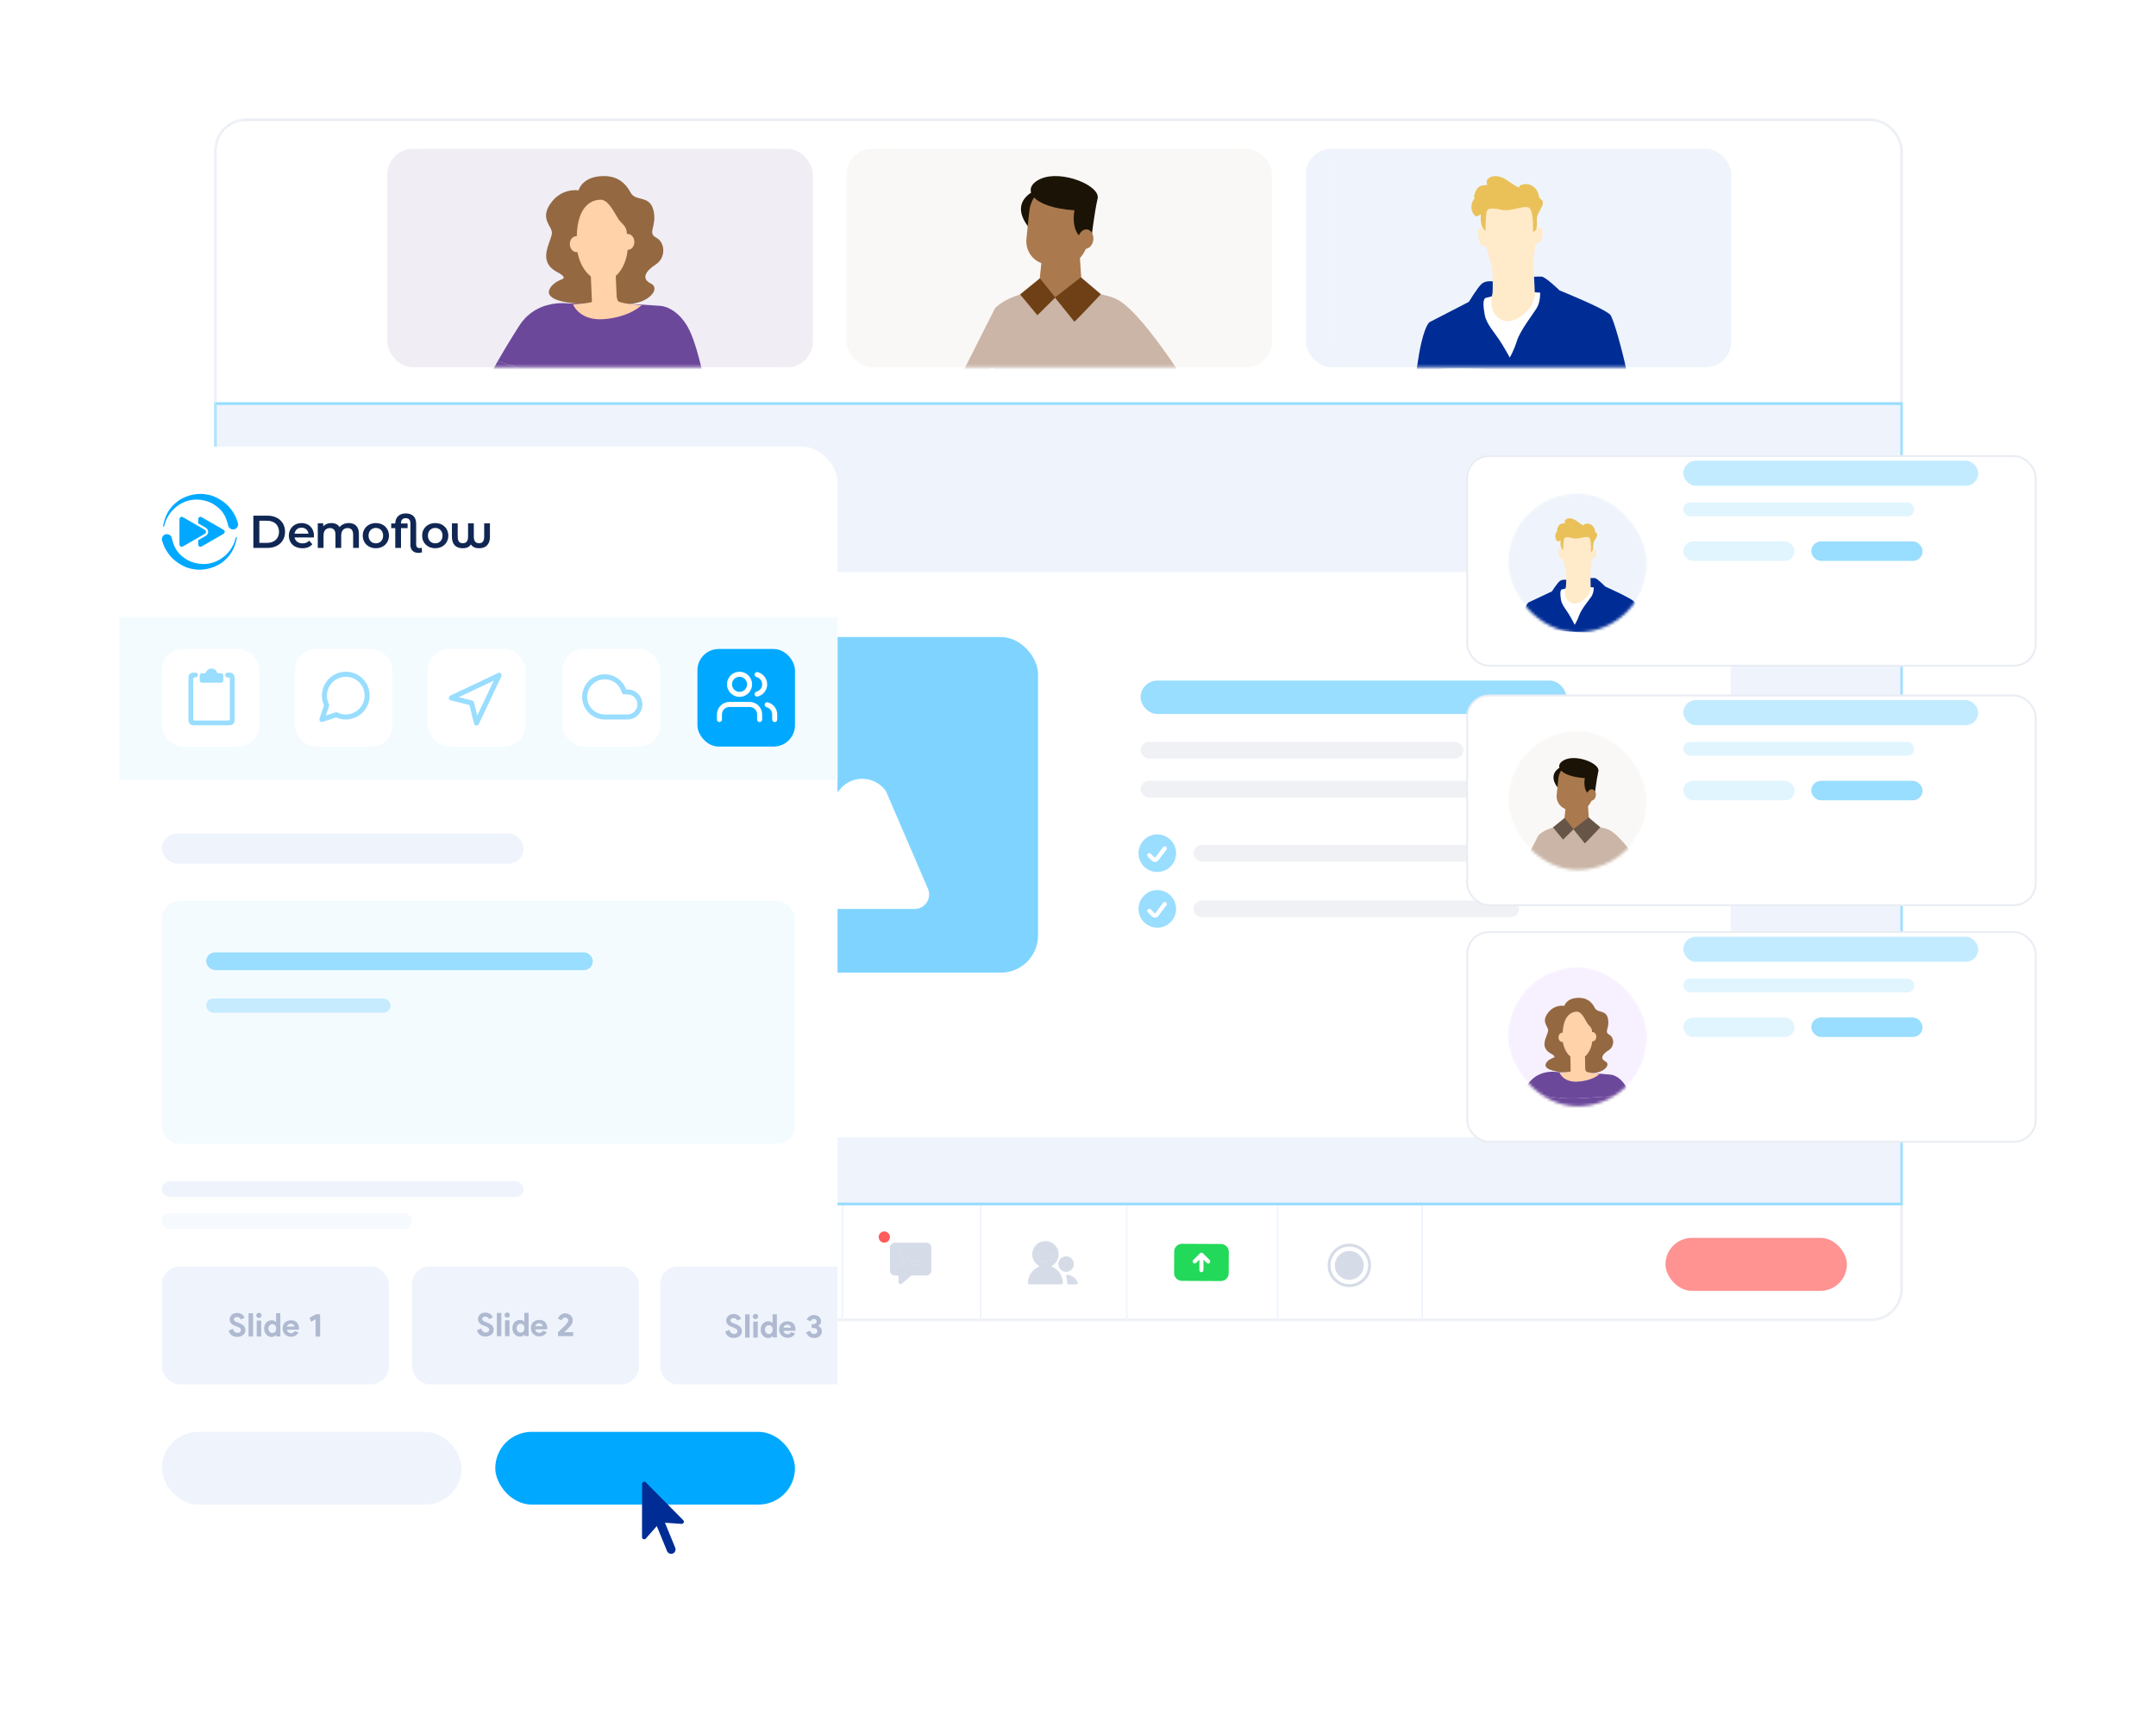 <svg width="759" height="606" viewBox="0 0 759 606" fill="none" xmlns="http://www.w3.org/2000/svg">
<g filter="url(#filter0_d)">
<mask id="mask0" mask-type="alpha" maskUnits="userSpaceOnUse" x="75" y="24" width="595" height="424">
<rect x="75.309" y="24" width="594.666" height="423.64" rx="11.305" fill="white"/>
</mask>
<g mask="url(#mask0)">
<rect x="75.799" y="24.49" width="593.687" height="422.66" rx="10.816" fill="white" stroke="#E9EDF3" stroke-width="0.98"/>
<path d="M269.103 419.925H264.179C263.862 419.927 263.559 420.054 263.336 420.279C263.113 420.504 262.987 420.808 262.987 421.125L262.979 425.286C262.979 425.326 262.987 425.366 263.003 425.403C263.018 425.44 263.04 425.474 263.069 425.503C263.097 425.531 263.131 425.554 263.168 425.569C263.206 425.585 263.245 425.593 263.286 425.593H269.103C269.184 425.593 269.262 425.56 269.32 425.503C269.377 425.445 269.409 425.368 269.409 425.286V420.231C269.409 420.15 269.377 420.072 269.32 420.015C269.262 419.957 269.184 419.925 269.103 419.925V419.925Z" fill="#AFBAD1" fill-opacity="0.5"/>
<path d="M269.103 427.431H263.368C263.345 427.431 263.322 427.436 263.302 427.446C263.281 427.456 263.263 427.471 263.249 427.489C263.234 427.507 263.224 427.528 263.219 427.55C263.214 427.572 263.214 427.596 263.219 427.618C263.57 429.152 264.303 430.572 265.35 431.746C266.397 432.92 267.724 433.809 269.207 434.332C269.23 434.34 269.255 434.342 269.279 434.338C269.303 434.335 269.326 434.325 269.345 434.311C269.365 434.297 269.381 434.278 269.392 434.257C269.403 434.235 269.409 434.211 269.409 434.187V427.737C269.409 427.656 269.377 427.578 269.319 427.52C269.262 427.463 269.184 427.431 269.103 427.431Z" fill="#AFBAD1" fill-opacity="0.5"/>
<path d="M277.283 427.431H271.553C271.472 427.431 271.394 427.463 271.336 427.52C271.279 427.578 271.247 427.656 271.247 427.737V434.204C271.247 434.228 271.252 434.252 271.263 434.274C271.275 434.296 271.291 434.314 271.31 434.328C271.33 434.343 271.353 434.352 271.377 434.355C271.401 434.359 271.426 434.357 271.449 434.349C272.933 433.824 274.261 432.932 275.307 431.755C276.353 430.578 277.084 429.155 277.432 427.618C277.437 427.596 277.437 427.572 277.432 427.55C277.427 427.527 277.416 427.506 277.402 427.488C277.388 427.47 277.369 427.456 277.349 427.446C277.328 427.436 277.305 427.431 277.282 427.431H277.283Z" fill="#AFBAD1" fill-opacity="0.5"/>
<path d="M277.669 421.125C277.669 420.808 277.543 420.504 277.32 420.279C277.097 420.054 276.794 419.927 276.477 419.925H271.553C271.472 419.925 271.394 419.957 271.336 420.015C271.279 420.072 271.247 420.15 271.247 420.231V425.286C271.247 425.368 271.279 425.445 271.336 425.503C271.394 425.56 271.472 425.593 271.553 425.593H277.37C277.411 425.593 277.451 425.585 277.488 425.569C277.525 425.554 277.559 425.531 277.587 425.503C277.616 425.474 277.638 425.44 277.653 425.403C277.669 425.366 277.677 425.326 277.677 425.286L277.669 421.125Z" fill="#AFBAD1" fill-opacity="0.5"/>
<path d="M154.511 421.645H143.254C142.775 421.645 142.388 422.033 142.388 422.511V432.043C142.388 432.521 142.775 432.909 143.254 432.909H154.511C154.989 432.909 155.377 432.521 155.377 432.043V422.511C155.377 422.033 154.989 421.645 154.511 421.645Z" fill="#AFBAD1" fill-opacity="0.5"/>
<path d="M162.533 422.143C162.47 422.104 162.398 422.082 162.324 422.079C162.251 422.075 162.177 422.091 162.111 422.124L156.915 424.723C156.843 424.759 156.783 424.815 156.741 424.883C156.698 424.952 156.676 425.031 156.676 425.112V429.444C156.676 429.524 156.699 429.603 156.741 429.671C156.783 429.74 156.843 429.795 156.915 429.831L162.111 432.431C162.177 432.464 162.25 432.479 162.324 432.476C162.398 432.473 162.47 432.451 162.532 432.412C162.595 432.373 162.647 432.319 162.683 432.254C162.719 432.19 162.738 432.117 162.738 432.043V422.512C162.738 422.438 162.719 422.365 162.683 422.301C162.647 422.236 162.596 422.182 162.533 422.143V422.143Z" fill="#AFBAD1" fill-opacity="0.5"/>
<path d="M99.427 430.294C100.326 430.293 101.189 429.935 101.824 429.299C102.46 428.663 102.818 427.8 102.819 426.901V421.622C102.819 420.722 102.462 419.858 101.826 419.222C101.189 418.586 100.327 418.228 99.427 418.228C98.528 418.228 97.665 418.586 97.029 419.222C96.393 419.858 96.036 420.722 96.036 421.622V426.901C96.037 427.8 96.394 428.663 97.03 429.299C97.666 429.935 98.528 430.293 99.427 430.294Z" fill="#AFBAD1" fill-opacity="0.5"/>
<path d="M104.703 424.261C104.503 424.261 104.312 424.341 104.17 424.482C104.029 424.624 103.95 424.815 103.95 425.015V426.901C103.95 428.101 103.473 429.252 102.625 430.1C101.777 430.949 100.627 431.426 99.427 431.426C98.228 431.426 97.078 430.949 96.23 430.1C95.382 429.252 94.905 428.101 94.905 426.901V425.015C94.905 424.815 94.826 424.624 94.685 424.482C94.543 424.341 94.352 424.261 94.152 424.261C93.952 424.261 93.76 424.341 93.619 424.482C93.477 424.624 93.398 424.815 93.398 425.015V426.901C93.4 428.342 93.916 429.735 94.855 430.829C95.793 431.922 97.091 432.644 98.514 432.864C98.558 432.871 98.599 432.894 98.628 432.928C98.658 432.962 98.674 433.006 98.674 433.051V435.573C98.674 435.773 98.753 435.965 98.895 436.107C99.036 436.248 99.228 436.328 99.427 436.328C99.627 436.328 99.819 436.248 99.96 436.107C100.102 435.965 100.181 435.773 100.181 435.573V433.051C100.181 433.006 100.197 432.962 100.227 432.928C100.256 432.894 100.297 432.871 100.341 432.864C101.764 432.644 103.062 431.922 104 430.829C104.938 429.735 105.455 428.342 105.457 426.901V425.015C105.457 424.815 105.378 424.624 105.236 424.482C105.095 424.341 104.903 424.261 104.703 424.261Z" fill="#AFBAD1" fill-opacity="0.5"/>
<line x1="126.466" y1="406.916" x2="126.466" y2="448.205" stroke="#EFF4FC" stroke-width="0.565"/>
<line x1="177.341" y1="406.916" x2="177.341" y2="448.205" stroke="#EFF4FC" stroke-width="0.565"/>
<path d="M375.669 434.116C375.669 434.246 375.721 434.371 375.813 434.463C375.905 434.556 376.03 434.607 376.161 434.607H378.935C379.015 434.607 379.094 434.588 379.165 434.55C379.237 434.512 379.297 434.457 379.342 434.39C379.387 434.323 379.415 434.246 379.423 434.166C379.432 434.086 379.42 434.005 379.39 433.931C379.098 433.201 378.615 432.563 377.993 432.085C377.37 431.606 376.63 431.304 375.85 431.21C375.768 431.2 375.686 431.211 375.609 431.241C375.533 431.272 375.465 431.321 375.413 431.384C375.36 431.447 375.325 431.523 375.309 431.603C375.293 431.684 375.297 431.767 375.322 431.846C375.552 432.58 375.669 433.346 375.669 434.116V434.116Z" fill="#AFBAD1" fill-opacity="0.5"/>
<path d="M365.668 428.023C365.707 428.046 365.738 428.08 365.758 428.12C365.779 428.16 365.788 428.204 365.785 428.249C365.782 428.294 365.767 428.337 365.741 428.374C365.715 428.411 365.68 428.44 365.639 428.458C364.531 428.931 363.586 429.72 362.922 430.725C362.258 431.731 361.903 432.91 361.902 434.115C361.902 434.246 361.954 434.371 362.046 434.463C362.139 434.555 362.264 434.607 362.394 434.607H373.702C373.833 434.607 373.958 434.555 374.05 434.463C374.142 434.371 374.194 434.246 374.194 434.115C374.192 432.908 373.835 431.728 373.168 430.722C372.501 429.716 371.553 428.929 370.441 428.458C370.4 428.44 370.364 428.411 370.338 428.374C370.312 428.337 370.297 428.293 370.294 428.248C370.29 428.203 370.3 428.157 370.321 428.117C370.342 428.077 370.373 428.043 370.412 428.02C371.289 427.499 371.971 426.704 372.352 425.757C372.733 424.81 372.793 423.764 372.522 422.78C372.252 421.796 371.665 420.928 370.854 420.31C370.042 419.692 369.05 419.358 368.029 419.359C367.009 419.361 366.018 419.697 365.208 420.317C364.397 420.937 363.813 421.807 363.545 422.791C363.277 423.776 363.339 424.822 363.723 425.768C364.107 426.713 364.79 427.507 365.668 428.026V428.023ZM365.344 424.017C365.344 423.831 365.365 423.646 365.406 423.464C365.423 423.389 365.458 423.318 365.508 423.258C365.557 423.198 365.621 423.151 365.692 423.12C365.764 423.09 365.841 423.076 365.919 423.082C365.997 423.087 366.072 423.111 366.138 423.151C367.081 423.718 368.16 424.018 369.261 424.017C369.548 424.017 369.835 423.996 370.12 423.953C370.197 423.942 370.275 423.949 370.349 423.974C370.423 423.998 370.489 424.04 370.544 424.096C370.598 424.151 370.639 424.219 370.662 424.293C370.685 424.367 370.69 424.446 370.677 424.522C370.553 425.181 370.186 425.769 369.651 426.172C369.115 426.575 368.448 426.763 367.781 426.7C367.114 426.637 366.494 426.327 366.043 425.831C365.593 425.335 365.343 424.688 365.344 424.017Z" fill="#AFBAD1" fill-opacity="0.5"/>
<path d="M365.344 424.017C365.344 423.831 365.365 423.646 365.406 423.464C365.423 423.389 365.458 423.318 365.508 423.258C365.557 423.198 365.621 423.151 365.692 423.12C365.764 423.09 365.841 423.076 365.919 423.082C365.997 423.087 366.072 423.111 366.138 423.151C367.081 423.718 368.16 424.018 369.261 424.017C369.548 424.017 369.835 423.996 370.12 423.953C370.197 423.942 370.275 423.949 370.349 423.974C370.423 423.998 370.489 424.04 370.544 424.096C370.598 424.151 370.639 424.219 370.662 424.293C370.685 424.367 370.69 424.446 370.677 424.522C370.553 425.181 370.186 425.769 369.651 426.172C369.115 426.575 368.448 426.763 367.781 426.7C367.114 426.637 366.494 426.327 366.043 425.831C365.593 425.335 365.343 424.688 365.344 424.017Z" fill="#AFBAD1" fill-opacity="0.5"/>
<path d="M375.295 430.18C375.86 430.183 376.411 430.011 376.874 429.686C377.336 429.362 377.686 428.902 377.875 428.37C378.064 427.837 378.083 427.259 377.93 426.716C377.776 426.172 377.457 425.69 377.017 425.336C376.577 424.982 376.038 424.773 375.474 424.74C374.91 424.706 374.35 424.849 373.871 425.148C373.392 425.447 373.018 425.887 372.801 426.409C372.583 426.93 372.533 427.506 372.658 428.057C372.796 428.656 373.131 429.191 373.609 429.575C374.087 429.96 374.681 430.173 375.295 430.18Z" fill="#AFBAD1" fill-opacity="0.5"/>
<path fill-rule="evenodd" clip-rule="evenodd" d="M416.124 420.324C414.608 420.317 413.373 421.54 413.365 423.056L413.328 430.614C413.32 432.131 414.543 433.366 416.059 433.373L429.787 433.442C431.304 433.449 432.539 432.226 432.547 430.71L432.584 423.152C432.592 421.636 431.369 420.4 429.852 420.393L416.124 420.324ZM420.065 427.044C419.786 426.762 419.789 426.308 420.07 426.029L422.465 423.657C422.746 423.378 423.201 423.38 423.48 423.662L425.85 426.058C426.129 426.339 426.127 426.794 425.845 427.073C425.564 427.352 425.109 427.35 424.831 427.068L423.679 425.904L423.66 429.602C423.658 429.999 423.335 430.319 422.939 430.317C422.543 430.315 422.223 429.992 422.225 429.595L422.243 425.897L421.08 427.049C420.798 427.328 420.344 427.326 420.065 427.044Z" fill="#23D959"/>
<path d="M326.105 431.491C326.336 431.492 326.565 431.446 326.779 431.358C326.993 431.27 327.187 431.14 327.351 430.977C327.515 430.813 327.645 430.619 327.734 430.406C327.823 430.192 327.868 429.963 327.869 429.731V421.685C327.868 421.453 327.823 421.224 327.734 421.011C327.645 420.797 327.515 420.603 327.351 420.439C327.187 420.276 326.993 420.146 326.779 420.058C326.565 419.97 326.336 419.924 326.105 419.925H315.048C314.581 419.925 314.134 420.111 313.804 420.441C313.475 420.771 313.289 421.218 313.289 421.685V429.731C313.289 430.198 313.475 430.645 313.804 430.975C314.134 431.305 314.581 431.491 315.048 431.491H316.053C316.119 431.491 316.183 431.518 316.231 431.565C316.278 431.612 316.304 431.676 316.304 431.743V433.754C316.304 433.853 316.323 433.952 316.361 434.043C316.399 434.135 316.454 434.218 316.524 434.288C316.594 434.358 316.678 434.414 316.769 434.452C316.861 434.49 316.959 434.509 317.058 434.509C317.238 434.509 317.412 434.444 317.549 434.327L320.784 431.552C320.83 431.512 320.888 431.491 320.948 431.491H326.105ZM319.601 425.738L317.591 427.75C317.449 427.887 317.258 427.963 317.061 427.962C316.863 427.96 316.674 427.881 316.534 427.741C316.394 427.601 316.315 427.412 316.313 427.214C316.311 427.017 316.387 426.826 316.524 426.684L317.824 425.383C317.847 425.36 317.866 425.332 317.879 425.302C317.891 425.271 317.898 425.238 317.898 425.205C317.898 425.172 317.891 425.139 317.879 425.109C317.866 425.078 317.847 425.05 317.824 425.027L316.524 423.727C316.387 423.584 316.311 423.394 316.313 423.196C316.315 422.998 316.394 422.809 316.534 422.669C316.674 422.529 316.863 422.45 317.061 422.449C317.258 422.447 317.449 422.523 317.591 422.661L319.601 424.672C319.671 424.742 319.727 424.825 319.765 424.917C319.802 425.008 319.822 425.106 319.822 425.205C319.822 425.304 319.802 425.402 319.765 425.494C319.727 425.585 319.671 425.668 319.601 425.738ZM321.581 426.462H324.597C324.797 426.462 324.989 426.542 325.13 426.683C325.271 426.825 325.351 427.017 325.351 427.217C325.351 427.417 325.271 427.609 325.13 427.75C324.989 427.892 324.797 427.971 324.597 427.971H321.581C321.381 427.971 321.19 427.892 321.048 427.75C320.907 427.609 320.827 427.417 320.827 427.217C320.827 427.017 320.907 426.825 321.048 426.683C321.19 426.542 321.381 426.462 321.581 426.462Z" fill="#AFBAD1" fill-opacity="0.5"/>
<path d="M319.601 425.738L317.591 427.75C317.449 427.887 317.258 427.963 317.061 427.962C316.863 427.96 316.674 427.881 316.534 427.741C316.394 427.601 316.315 427.412 316.313 427.214C316.311 427.017 316.387 426.826 316.524 426.684L317.824 425.383C317.847 425.36 317.866 425.332 317.879 425.302C317.891 425.271 317.898 425.238 317.898 425.205C317.898 425.172 317.891 425.139 317.879 425.109C317.866 425.078 317.847 425.05 317.824 425.027L316.524 423.727C316.387 423.584 316.311 423.394 316.313 423.196C316.315 422.998 316.394 422.809 316.534 422.669C316.674 422.529 316.863 422.45 317.061 422.449C317.258 422.447 317.449 422.523 317.591 422.661L319.601 424.672C319.671 424.742 319.727 424.825 319.765 424.917C319.802 425.008 319.822 425.106 319.822 425.205C319.822 425.304 319.802 425.402 319.765 425.494C319.727 425.585 319.671 425.668 319.601 425.738Z" fill="#AFBAD1" fill-opacity="0.5"/>
<path d="M321.581 426.462H324.597C324.797 426.462 324.989 426.542 325.13 426.683C325.271 426.825 325.351 427.017 325.351 427.217C325.351 427.417 325.271 427.609 325.13 427.75C324.989 427.892 324.797 427.971 324.597 427.971H321.581C321.381 427.971 321.19 427.892 321.048 427.75C320.907 427.609 320.827 427.417 320.827 427.217C320.827 427.017 320.907 426.825 321.048 426.683C321.19 426.542 321.381 426.462 321.581 426.462Z" fill="#AFBAD1" fill-opacity="0.5"/>
<line x1="296.613" y1="406.351" x2="296.613" y2="447.64" stroke="#EFF4FC" stroke-width="0.565"/>
<line x1="245.739" y1="406.351" x2="245.739" y2="447.64" stroke="#EFF4FC" stroke-width="0.565"/>
<line x1="500.676" y1="406.351" x2="500.676" y2="447.64" stroke="#EFF4FC" stroke-width="0.565"/>
<line x1="345.226" y1="406.351" x2="345.226" y2="447.64" stroke="#EFF4FC" stroke-width="0.565"/>
<line x1="396.666" y1="406.916" x2="396.666" y2="448.205" stroke="#EFF4FC" stroke-width="0.565"/>
<line x1="449.802" y1="406.916" x2="449.802" y2="448.205" stroke="#EFF4FC" stroke-width="0.565"/>
<ellipse rx="7.637" ry="7.641" transform="matrix(1 0.005 -0.005 1 475.016 427.924)" fill="white"/>
<path d="M482.144 427.96C482.124 431.899 478.917 435.076 474.98 435.056C471.044 435.037 467.868 431.828 467.888 427.889C467.908 423.949 471.115 420.772 475.051 420.792C478.988 420.811 482.163 424.02 482.144 427.96Z" stroke="#AFBAD1" stroke-opacity="0.5" stroke-width="1.018"/>
<ellipse rx="5.091" ry="5.094" transform="matrix(1 0.005 -0.005 1 475.016 427.924)" fill="#AFBAD1" fill-opacity="0.5"/>
<ellipse cx="311.31" cy="417.945" rx="1.978" ry="1.98" fill="#FF5C5C"/>
<rect x="75.799" y="124.477" width="593.687" height="281.824" fill="#EFF4FC" stroke="#99DDFF" stroke-width="0.98"/>
<g filter="url(#filter1_d)">
<rect x="136.049" y="166.138" width="473.186" height="198.993" rx="16.655" fill="white"/>
</g>
<rect x="401.542" y="222.013" width="149.891" height="11.763" rx="5.882" fill="#99DDFF"/>
<rect opacity="0.2" x="401.542" y="243.579" width="113.643" height="5.882" rx="2.941" fill="#AFBAD1"/>
<rect opacity="0.2" x="401.542" y="257.302" width="126.379" height="5.882" rx="2.941" fill="#AFBAD1"/>
<path d="M407.421 288.671C410.667 288.671 413.299 286.038 413.299 282.789C413.299 279.541 410.667 276.908 407.421 276.908C404.174 276.908 401.542 279.541 401.542 282.789C401.542 286.038 404.174 288.671 407.421 288.671Z" fill="#99DDFF" stroke="#99DDFF" stroke-width="1.47" stroke-linecap="round" stroke-linejoin="round"/>
<path d="M410.04 281.079L407.194 284.876C407.131 284.96 407.05 285.03 406.958 285.08C406.865 285.131 406.763 285.161 406.658 285.168C406.553 285.176 406.448 285.16 406.349 285.123C406.25 285.087 406.161 285.029 406.086 284.955L404.617 283.484" fill="#99DDFF"/>
<path d="M410.04 281.079L407.194 284.876C407.131 284.96 407.05 285.03 406.958 285.08C406.865 285.131 406.763 285.161 406.658 285.168C406.553 285.176 406.448 285.16 406.349 285.123C406.25 285.087 406.161 285.029 406.086 284.955L404.617 283.484" stroke="white" stroke-width="1.47" stroke-linecap="round" stroke-linejoin="round"/>
<rect opacity="0.2" x="420.156" y="279.848" width="126.379" height="5.882" rx="2.941" fill="#AFBAD1"/>
<path d="M407.421 308.276C410.667 308.276 413.299 305.643 413.299 302.394C413.299 299.146 410.667 296.513 407.421 296.513C404.174 296.513 401.542 299.146 401.542 302.394C401.542 305.643 404.174 308.276 407.421 308.276Z" fill="#99DDFF" stroke="#99DDFF" stroke-width="1.47" stroke-linecap="round" stroke-linejoin="round"/>
<path d="M410.04 300.684L407.194 304.482C407.131 304.566 407.05 304.635 406.958 304.686C406.865 304.736 406.763 304.766 406.658 304.774C406.553 304.781 406.448 304.766 406.349 304.729C406.25 304.692 406.161 304.634 406.086 304.56L404.617 303.09" fill="#99DDFF"/>
<path d="M410.04 300.684L407.194 304.482C407.131 304.566 407.05 304.635 406.958 304.686C406.865 304.736 406.763 304.766 406.658 304.774C406.553 304.781 406.448 304.766 406.349 304.729C406.25 304.692 406.161 304.634 406.086 304.56L404.617 303.09" stroke="white" stroke-width="1.47" stroke-linecap="round" stroke-linejoin="round"/>
<rect opacity="0.2" x="420.156" y="299.454" width="114.623" height="5.882" rx="2.941" fill="#AFBAD1"/>
<g opacity="0.5">
<rect x="194" y="206.674" width="171.444" height="118.176" rx="13.123" fill="#00A9FF"/>
<path d="M311.895 260.936C310.999 259.652 309.819 258.592 308.447 257.838C307.075 257.084 305.547 256.657 303.983 256.59C302.419 256.523 300.861 256.818 299.43 257.452C297.998 258.085 296.732 259.041 295.73 260.244L278.801 282.051L260.732 268.229C258.669 266.991 256.236 266.524 253.862 266.91C251.488 267.296 249.327 268.51 247.763 270.338L232.717 294.641C232.238 295.412 231.973 296.298 231.951 297.206C231.929 298.114 232.15 299.012 232.592 299.806C233.033 300.6 233.678 301.261 234.461 301.721C235.244 302.181 236.136 302.424 237.043 302.423H321.983C322.83 302.426 323.664 302.217 324.409 301.817C325.155 301.416 325.789 300.835 326.254 300.127C326.719 299.419 327 298.606 327.072 297.762C327.144 296.918 327.004 296.069 326.666 295.293L311.895 260.936Z" fill="white"/>
<path d="M258.445 256.582C266.878 256.582 273.714 249.742 273.714 241.304C273.714 232.865 266.878 226.025 258.445 226.025C250.012 226.025 243.175 232.865 243.175 241.304C243.175 249.742 250.012 256.582 258.445 256.582Z" fill="white"/>
</g>
<rect x="586.315" y="418.228" width="63.876" height="18.665" rx="9.333" fill="#FF9392"/>
<rect x="136.358" y="34.747" width="149.797" height="76.922" rx="9.044" fill="#F0EDF5"/>
<mask id="mask1" mask-type="alpha" maskUnits="userSpaceOnUse" x="145" y="34" width="133" height="78">
<rect x="145.403" y="34.747" width="131.708" height="76.922" rx="6.58" fill="#F0FAFF"/>
</mask>
<g mask="url(#mask1)">
<rect x="145.403" y="34.747" width="131.708" height="76.922" rx="6.58" fill="#F0EDF5"/>
<path d="M197.295 80.936C197.772 80.745 198.164 80.548 198.486 80.334C198.318 78.45 194.719 78.381 193.001 75.339C190.901 71.628 194.05 67.025 194.294 64.533C194.537 62.041 189.852 59.604 193.837 53.971C197.822 48.337 203.679 49.397 203.679 49.397C203.679 49.397 204.722 45.051 211.04 44.439C217.354 43.826 220.309 47 222.037 50.23C223.761 53.46 228.759 50.922 230.059 56.486C231.356 62.05 227.759 64.362 231 66.034C234.241 67.707 234.478 73.156 230.882 75.464C227.285 77.772 225.64 80.492 229.059 82.158C230.77 82.991 230.747 84.522 229.575 85.957C228.404 87.393 226.084 88.739 223.198 89.197C217.427 90.116 202.579 89.197 202.579 89.197C202.579 89.197 193.215 88.684 193.215 85.226C193.215 83.486 195.396 81.693 197.295 80.936Z" fill="#946841"/>
<path d="M180.233 101.136C181.243 99.5 182.145 98.071 182.803 97.05C184.59 94.271 186.781 92.454 188.973 91.272C193.593 88.779 198.219 89.099 199.085 89.141C199.753 89.174 200.309 89.207 200.704 89.234C201.112 89.26 201.345 89.276 201.345 89.276L202.349 89.28L220.911 89.329L232.214 90.037C234.606 90.123 239.479 92.003 242.727 98.677C243.185 99.618 243.629 100.701 244.053 101.867C233.504 102.993 222.918 104.165 212.161 104.81C201.171 105.426 190.634 103.602 180.233 101.136Z" fill="#6C489B"/>
<path d="M212.5 100.546C231 94.041 235 96.543 244.053 101.863C245.491 105.827 246.699 110.75 247.482 114.322C246.936 114.457 246.386 114.562 245.82 114.618C241.316 114.885 237.074 115.679 232.832 115.945C219.581 117.005 206.594 118.066 193.342 115.148C187.11 113.733 181.181 111.329 175.188 109.604C176.788 106.789 178.644 103.707 180.233 101.136C190 95.543 201.51 101.165 212.5 100.546Z" fill="#6C489B"/>
<path d="M186.975 118.171C186.57 118.922 186.133 119.751 185.682 120.634C181.621 118.675 176.389 117.028 172.204 115.264C172.885 113.769 173.961 111.764 175.188 109.601C181.18 111.326 187.11 113.729 193.342 115.145C206.593 118.062 219.581 117.002 232.832 115.942C237.074 115.675 241.312 114.882 245.82 114.615C246.383 114.559 246.935 114.454 247.482 114.319C248.1 117.137 248.456 119.113 248.456 119.113L233.24 121.934L232.266 116.363C232.273 119.129 232.424 124.954 232.559 130.027C225.303 130.116 218.084 130.468 210.572 131.851C202.704 133.359 195.152 132.645 187.715 131.246C187.557 129.524 187.376 127.617 187.176 125.642C186.926 123.182 186.912 120.614 186.975 118.171Z" fill="#6C489B"/>
<path d="M208.387 88.605L208.311 86.833L208.002 79.712C205.725 77.95 203.971 74.845 203.273 71.105C203.185 71.121 203.096 71.135 203.004 71.138C201.75 71.194 200.681 69.989 200.611 68.445C200.542 66.9 201.506 65.603 202.76 65.547C202.856 65.544 202.951 65.547 203.043 65.557C203.102 62.828 203.477 60.589 204.093 58.788C205.511 54.649 208.199 52.819 211.223 52.684C213.915 52.565 215.712 56.193 217.594 59.328C218.746 61.244 220.631 61.659 220.717 64.76C220.786 64.751 220.852 64.741 220.921 64.737C222.174 64.681 223.244 65.886 223.313 67.431C223.379 68.975 222.418 70.272 221.164 70.328C221.098 70.331 221.036 70.328 220.97 70.325C220.585 74.243 219.012 77.585 216.778 79.514L217.097 86.879C217.097 86.879 217.308 88.111 217.633 88.417C218.071 88.825 219.703 89.141 221.401 89.372C223.576 89.665 225.853 89.813 225.853 89.813C225.853 89.813 223.461 92.375 217.874 93.853C216.469 94.225 214.863 94.528 213.043 94.706C209.558 95.045 207.087 94.367 205.363 93.402C202.602 91.858 201.76 89.583 201.76 89.583C201.76 89.583 208.334 89.089 208.387 88.605Z" fill="#FFD2A9"/>
</g>
<rect x="298.026" y="34.747" width="149.797" height="76.922" rx="9.044" fill="#FAF8F6"/>
<mask id="mask2" mask-type="alpha" maskUnits="userSpaceOnUse" x="307" y="34" width="132" height="78">
<rect x="307.636" y="34.747" width="131.143" height="76.922" rx="6.58" fill="#F0FAFF"/>
</mask>
<g mask="url(#mask2)">
<rect x="307.636" y="34.747" width="131.143" height="76.922" rx="6.58" fill="#FAF8F6"/>
<path fill-rule="evenodd" clip-rule="evenodd" d="M364.625 49.362C364.625 49.362 355.192 52.847 361.723 61.851C368.254 70.927 364.625 49.362 364.625 49.362Z" fill="#1A1306"/>
<path fill-rule="evenodd" clip-rule="evenodd" d="M362.377 56.55C362.739 53.501 364.336 50.741 366.731 48.926C369.198 47.111 372.246 46.312 375.293 46.893C381.099 47.91 385.162 53.283 384.509 59.164C384.147 62.577 383.493 63.811 383.131 67.006C382.913 69.184 381.316 72.452 379.575 73.759C377.833 75.066 376.309 76.808 374.205 76.445C372.246 76.082 370.069 75.719 368.109 75.429C363.828 74.703 360.853 70.709 361.361 66.425C361.651 63.303 362.014 59.818 362.377 56.55Z" fill="#AA794D"/>
<path fill-rule="evenodd" clip-rule="evenodd" d="M378.268 56.405C378.268 56.405 376.091 66.425 384.073 67.224C384.073 67.224 385.307 56.914 386.395 52.339C387.557 47.765 373.769 42.101 366.44 45.296C359.11 48.491 362.956 55.461 378.268 56.405Z" fill="#1A1306"/>
<path fill-rule="evenodd" clip-rule="evenodd" d="M382.767 63.157C381.316 62.939 379.865 64.246 379.574 66.134C379.284 68.022 380.228 69.764 381.679 69.982C383.13 70.2 384.582 68.893 384.872 67.005C385.162 65.117 384.219 63.375 382.767 63.157Z" fill="#AA794D"/>
<path fill-rule="evenodd" clip-rule="evenodd" d="M337.496 116.235L333.567 119.938L349.605 111.806V151.741C349.605 151.741 369.996 157.913 397.208 153.266L399.24 116.235C399.24 116.235 402.796 90.168 390.677 86.756C378.559 83.343 358.893 82.617 350.33 90.822L337.496 116.235Z" fill="#CAB5A7"/>
<path fill-rule="evenodd" clip-rule="evenodd" d="M395.321 90.168C395.321 90.168 414.769 110.281 418.107 121.971C421.445 133.662 421.663 155.299 421.663 155.299L412.81 155.372C412.81 155.372 409.254 130.975 406.061 124.295C402.94 117.542 389.516 101.278 389.516 101.278L395.321 90.168Z" fill="#AA794D"/>
<path fill-rule="evenodd" clip-rule="evenodd" d="M387.92 101.206C387.92 101.206 402.724 119.649 404.247 127.418C409.763 126.692 414.552 124.005 418.325 118.487C418.325 118.487 401.272 90.968 392.709 87.555C384.074 84.143 387.92 101.206 387.92 101.206Z" fill="#CAB5A7"/>
<path fill-rule="evenodd" clip-rule="evenodd" d="M381.244 89.225L380.01 70.782L366.876 72.307L365.134 89.152C369.779 86.03 375.366 86.829 381.244 89.225Z" fill="#AA794D"/>
<path fill-rule="evenodd" clip-rule="evenodd" d="M366.077 80.366L359.11 86.03L365.206 93.363L371.519 87.119L366.077 80.366Z" fill="#6F4015"/>
<path fill-rule="evenodd" clip-rule="evenodd" d="M371.374 87.119L380.517 80.003L387.556 85.957C387.556 85.957 378.34 95.832 378.195 95.615C378.05 95.397 371.374 87.119 371.374 87.119Z" fill="#6F4015"/>
</g>
<rect x="459.694" y="34.747" width="149.797" height="76.922" rx="9.044" fill="#EFF4FC"/>
<mask id="mask3" mask-type="alpha" maskUnits="userSpaceOnUse" x="469" y="34" width="132" height="78">
<rect x="469.303" y="34.747" width="131.143" height="76.922" rx="6.58" fill="#F0FAFF"/>
</mask>
<g mask="url(#mask3)">
<rect x="469.303" y="34.747" width="131.143" height="76.922" rx="6.58" fill="#EFF4FC"/>
<path d="M549.061 84.647C549.061 84.647 544.002 79.746 542.667 79.758C541.336 79.77 539.816 79.597 533.963 80.65C528.11 81.703 525.441 81.442 525.441 81.442C525.441 81.442 523.039 81.035 521.583 82.334C520.127 83.633 517.11 88.652 517.11 88.652L503.583 95.626C503.583 95.626 502.118 95.638 500.323 103.216C499.843 105.234 499.24 108.802 498.615 113.017C513.249 110.993 528.11 113.105 542.837 112.489C550.453 112.156 555.869 115.879 563.609 114.623C565.487 114.286 570.955 114.133 572.805 113.787C571.349 106.555 568.013 94.394 566.86 93.183C564.71 90.919 549.061 84.647 549.061 84.647Z" fill="#002D95"/>
<path d="M522.899 87.302C522.899 87.302 527.09 86.079 532.34 85.505C537.59 84.932 542.194 85.414 542.194 85.414C542.194 85.414 542.355 88.698 540.932 90.947C539.507 93.195 535.164 98.779 534.045 102.326C532.926 105.874 531.503 108.256 531.503 108.256C531.503 108.256 529.41 104.417 527.721 101.893C526.032 99.368 523.293 96.4 522.717 93.368C522.141 90.331 521.986 87.967 522.899 87.302Z" fill="white"/>
<path d="M542.573 52.606C542.4 52.47 542.206 52.357 542.067 52.181C541.824 51.881 541.775 51.459 541.694 51.074C541.381 49.59 540.395 48.282 539.103 47.642C537.811 47.001 536.243 47.041 534.985 47.748C534.939 47.969 534.891 48.191 534.845 48.412C532.962 47.708 531.412 46.258 529.638 45.281C527.864 44.303 525.55 43.873 523.979 45.181C523.775 45.347 523.587 45.548 523.475 45.794C523.227 46.334 523.384 46.98 523.548 47.557C522.523 47.56 521.425 47.59 520.588 48.221C519.739 48.864 519.351 49.984 519.011 51.034C518.88 51.435 518.829 52.014 519.205 52.148C518.241 53.146 517.798 54.688 518.071 56.093C518.235 56.94 518.656 57.72 519.239 58.318C519.772 58.864 520.638 58.235 521.286 57.832V57.832C521.246 58.93 521.207 60.041 521.431 61.115C521.656 62.187 522.18 63.234 523.045 63.825L524.652 66.484C525.516 66.396 525.974 67.497 526.387 68.314C527.142 69.816 528.507 70.853 529.896 71.697C531.385 72.602 533.192 73.36 534.766 72.641C535.582 72.268 536.204 71.549 536.802 70.847C537.696 69.791 538.594 68.723 539.301 67.512C540.499 65.461 541.117 63.03 541.06 60.609C541.041 59.926 540.975 59.228 541.151 58.572V58.572C541.69 56.555 544.247 53.972 542.629 52.651C542.611 52.636 542.592 52.621 542.573 52.606Z" fill="#EAC159"/>
<path d="M522.932 63.795C522.932 63.795 521.522 62.032 520.642 62.803C519.763 63.571 520.697 68.763 521.84 68.878C522.981 68.994 522.981 68.869 522.981 68.869C522.981 68.869 523.375 69.64 523.684 70.711C523.842 71.26 523.979 71.892 524.03 72.538C524.067 73.021 525.001 75.448 525.086 75.694C525.686 77.442 525.513 85.46 525.413 85.742C525.201 86.334 524.528 89.344 525.662 91.936C526.177 93.113 527.063 94.205 528.537 94.946C530.599 95.981 532.816 95.362 534.7 94.224C537.123 92.758 538.994 90.43 539.273 89.644C539.768 88.245 540.371 86.54 540.371 86.54C540.371 86.54 540.192 82.225 540.083 80.583C540.007 79.439 539.792 74.274 539.792 74.274L540.247 70.924L540.471 68.326C540.471 68.326 542.37 68.056 542.858 66.147C543.346 64.241 542.952 62.597 542.191 62.475C541.43 62.357 539.674 64.275 539.674 64.275C539.674 64.275 539.986 57.043 538.454 55.662C536.923 54.282 532.131 56.989 528.701 56.26C525.274 55.532 523.496 55.42 523.26 57.325C523.017 59.228 522.932 63.795 522.932 63.795Z" fill="#FFEACA"/>
</g>
</g>
</g>
<g filter="url(#filter2_d)">
<rect x="42" y="139.671" width="252.84" height="407.329" rx="12.486" fill="white"/>
<rect x="42" y="199.639" width="252.84" height="57.469" fill="#F4FBFF"/>
<rect x="56.983" y="210.883" width="34.336" height="34.357" rx="7.492" fill="white"/>
<g clip-path="url(#clip0)">
<path d="M80.915 219.22H80.082C79.861 219.22 79.65 219.307 79.494 219.464C79.338 219.62 79.25 219.832 79.25 220.053C79.25 220.274 79.338 220.485 79.494 220.642C79.65 220.798 79.861 220.886 80.082 220.886H80.498C80.609 220.886 80.715 220.929 80.793 221.007C80.871 221.086 80.915 221.191 80.915 221.302V235.653C80.915 235.763 80.871 235.869 80.793 235.947C80.715 236.025 80.609 236.069 80.498 236.069H68.429C68.318 236.069 68.212 236.025 68.134 235.947C68.056 235.869 68.012 235.763 68.012 235.653V221.302C68.012 221.191 68.056 221.086 68.134 221.007C68.212 220.929 68.318 220.886 68.429 220.886H68.845C69.066 220.886 69.277 220.798 69.433 220.642C69.59 220.485 69.677 220.274 69.677 220.053C69.677 219.832 69.59 219.62 69.433 219.464C69.277 219.307 69.066 219.22 68.845 219.22H68.012C67.571 219.22 67.147 219.395 66.835 219.708C66.523 220.02 66.348 220.444 66.348 220.886V236.069C66.348 236.511 66.523 236.935 66.835 237.247C67.147 237.559 67.571 237.735 68.012 237.735H80.915C81.356 237.735 81.779 237.559 82.092 237.247C82.404 236.935 82.579 236.511 82.579 236.069V220.886C82.579 220.444 82.404 220.02 82.092 219.708C81.779 219.395 81.356 219.22 80.915 219.22V219.22Z" fill="#99DDFF"/>
<path d="M71.134 222.76H77.793C78.014 222.76 78.225 222.672 78.381 222.516C78.537 222.36 78.625 222.148 78.625 221.927V220.261C78.625 220.041 78.537 219.829 78.381 219.672C78.225 219.516 78.014 219.429 77.793 219.429H76.818C76.732 219.428 76.648 219.402 76.578 219.352C76.508 219.302 76.455 219.232 76.426 219.151C76.283 218.745 76.017 218.393 75.666 218.144C75.314 217.894 74.894 217.761 74.463 217.761C74.032 217.761 73.612 217.894 73.261 218.144C72.909 218.393 72.644 218.745 72.501 219.151C72.472 219.232 72.419 219.302 72.348 219.352C72.278 219.402 72.194 219.428 72.108 219.429H71.134C70.913 219.429 70.701 219.516 70.545 219.672C70.389 219.829 70.301 220.041 70.301 220.261V221.927C70.301 222.148 70.389 222.36 70.545 222.516C70.701 222.672 70.913 222.76 71.134 222.76Z" fill="#99DDFF"/>
</g>
<rect x="103.805" y="210.883" width="34.336" height="34.357" rx="7.492" fill="white"/>
<path d="M129.245 227.307C129.248 228.475 128.976 229.627 128.449 230.669C127.825 231.919 126.866 232.97 125.679 233.704C124.492 234.439 123.123 234.828 121.728 234.829C120.56 234.832 119.409 234.559 118.367 234.032L113.326 235.714L115.006 230.669C114.48 229.627 114.207 228.475 114.21 227.307C114.211 225.91 114.6 224.541 115.334 223.353C116.068 222.165 117.118 221.206 118.367 220.581C119.409 220.055 120.56 219.782 121.728 219.785H122.17C124.013 219.886 125.754 220.665 127.06 221.971C128.365 223.278 129.144 225.02 129.245 226.864V227.307Z" stroke="#99DDFF" stroke-width="1.769" stroke-linecap="round" stroke-linejoin="round"/>
<rect x="150.627" y="210.883" width="34.336" height="34.357" rx="7.492" fill="white"/>
<path d="M158.899 228.113L175.703 220.149L167.744 236.963L165.975 229.883L158.899 228.113Z" stroke="#99DDFF" stroke-width="1.769" stroke-linecap="round" stroke-linejoin="round"/>
<rect x="198.074" y="210.883" width="34.336" height="34.357" rx="7.492" fill="white"/>
<g clip-path="url(#clip1)">
<path d="M220.86 225.979H219.746C219.415 224.697 218.731 223.533 217.772 222.62C216.814 221.707 215.618 221.082 214.322 220.815C213.025 220.548 211.68 220.65 210.439 221.11C209.198 221.57 208.11 222.368 207.3 223.416C206.49 224.463 205.99 225.717 205.856 227.034C205.722 228.352 205.961 229.68 206.544 230.869C207.127 232.058 208.032 233.059 209.156 233.759C210.28 234.459 211.577 234.83 212.9 234.829H220.86C222.033 234.829 223.158 234.362 223.987 233.533C224.816 232.703 225.282 231.577 225.282 230.404C225.282 229.23 224.816 228.105 223.987 227.275C223.158 226.445 222.033 225.979 220.86 225.979Z" stroke="#99DDFF" stroke-width="1.769" stroke-linecap="round" stroke-linejoin="round"/>
</g>
<rect x="245.52" y="210.883" width="34.336" height="34.357" rx="7.492" fill="#00A9FF"/>
<g clip-path="url(#clip2)">
<path d="M267.422 235.714V233.944C267.422 233.005 267.049 232.105 266.386 231.441C265.723 230.777 264.823 230.404 263.885 230.404H256.809C255.871 230.404 254.971 230.777 254.308 231.441C253.644 232.105 253.271 233.005 253.271 233.944V235.714" stroke="white" stroke-width="1.769" stroke-linecap="round" stroke-linejoin="round"/>
<path d="M260.347 226.864C262.301 226.864 263.884 225.279 263.884 223.324C263.884 221.369 262.301 219.785 260.347 219.785C258.393 219.785 256.809 221.369 256.809 223.324C256.809 225.279 258.393 226.864 260.347 226.864Z" stroke="white" stroke-width="1.769" stroke-linecap="round" stroke-linejoin="round"/>
<path d="M272.729 235.714V233.944C272.728 233.159 272.467 232.398 271.987 231.778C271.507 231.158 270.835 230.715 270.076 230.519" stroke="white" stroke-width="1.769" stroke-linecap="round" stroke-linejoin="round"/>
<path d="M266.538 219.9C267.299 220.095 267.973 220.538 268.455 221.159C268.936 221.779 269.198 222.543 269.198 223.329C269.198 224.115 268.936 224.879 268.455 225.5C267.973 226.12 267.299 226.563 266.538 226.758" stroke="white" stroke-width="1.769" stroke-linecap="round" stroke-linejoin="round"/>
</g>
<rect x="56.983" y="275.848" width="127.356" height="10.619" rx="5.31" fill="#EFF4FC"/>
<rect x="56.983" y="398.283" width="127.356" height="5.622" rx="2.811" fill="#EFF4FC"/>
<rect opacity="0.5" x="56.983" y="409.527" width="88.026" height="5.622" rx="2.811" fill="#EFF4FC"/>
<rect x="56.983" y="299.585" width="222.874" height="85.579" rx="6.243" fill="#F4FBFF"/>
<rect x="72.59" y="317.701" width="136.096" height="6.247" rx="3.123" fill="#99DDFF"/>
<rect opacity="0.5" x="72.59" y="333.942" width="64.927" height="4.997" rx="2.499" fill="#99DDFF"/>
<rect x="56.983" y="428.267" width="79.91" height="41.564" rx="6.361" fill="#EFF4FC"/>
<path d="M80.531 450.829C80.606 451.301 80.782 451.71 81.06 452.054C81.344 452.399 81.697 452.661 82.116 452.841C82.535 453.021 82.985 453.11 83.465 453.11C83.989 453.11 84.472 453.017 84.914 452.83C85.364 452.635 85.719 452.358 85.982 451.998C86.251 451.638 86.386 451.211 86.386 450.717C86.386 450.222 86.27 449.81 86.038 449.481C85.813 449.144 85.491 448.863 85.071 448.638C84.659 448.406 84.094 448.159 83.375 447.896C82.753 447.657 82.419 447.398 82.374 447.121C82.359 447.061 82.352 446.994 82.352 446.919C82.352 446.559 82.554 446.312 82.959 446.177C83.161 446.117 83.341 446.087 83.498 446.087C83.783 446.087 84.03 446.162 84.24 446.312C84.457 446.462 84.614 446.675 84.712 446.952L86.094 446.379C85.884 445.795 85.54 445.364 85.06 445.087C84.581 444.81 84.053 444.671 83.476 444.671C83.183 444.671 82.929 444.697 82.712 444.75C82.314 444.84 81.974 445.001 81.689 445.233C81.412 445.465 81.202 445.735 81.06 446.042C80.917 446.349 80.846 446.66 80.846 446.975C80.846 447.447 81.007 447.881 81.329 448.278C81.651 448.675 82.067 448.96 82.577 449.132C83.371 449.395 83.94 449.638 84.285 449.863C84.637 450.088 84.813 450.365 84.813 450.694C84.813 451.017 84.697 451.264 84.465 451.436C84.24 451.601 83.959 451.683 83.622 451.683C83.487 451.683 83.386 451.676 83.318 451.661C83.019 451.616 82.749 451.474 82.509 451.234C82.27 450.987 82.097 450.664 81.992 450.267L80.531 450.829ZM89.09 452.976H87.505V444.772H89.09V452.976ZM91.154 446.458C90.892 446.458 90.668 446.368 90.48 446.188C90.3 446.008 90.211 445.791 90.211 445.537C90.211 445.282 90.3 445.065 90.48 444.885C90.668 444.705 90.892 444.615 91.154 444.615C91.409 444.615 91.626 444.705 91.806 444.885C91.993 445.065 92.087 445.282 92.087 445.537C92.087 445.791 91.993 446.008 91.806 446.188C91.626 446.368 91.409 446.458 91.154 446.458ZM91.964 452.976H90.379V447.357H91.964V452.976ZM98.707 452.953L97.28 452.942L97.223 452.369C96.871 452.878 96.321 453.133 95.572 453.133C95.167 453.133 94.763 453.017 94.358 452.785C93.961 452.552 93.631 452.215 93.369 451.773C93.114 451.324 92.987 450.799 92.987 450.2C92.987 449.511 93.126 448.945 93.403 448.503C93.68 448.054 94.021 447.732 94.425 447.537C94.837 447.334 95.246 447.233 95.65 447.233C95.927 447.233 96.197 447.282 96.459 447.379C96.729 447.477 96.972 447.634 97.19 447.851L97.178 444.761L98.684 444.75L98.707 452.953ZM97.223 450.166C97.223 449.709 97.1 449.335 96.853 449.043C96.605 448.75 96.264 448.604 95.83 448.604C95.583 448.604 95.354 448.675 95.144 448.818C94.942 448.953 94.781 449.14 94.661 449.38C94.541 449.619 94.481 449.885 94.481 450.178C94.481 450.447 94.541 450.702 94.661 450.942C94.781 451.174 94.942 451.361 95.144 451.504C95.354 451.646 95.587 451.717 95.841 451.717C96.328 451.717 96.68 451.56 96.898 451.245C97.115 450.923 97.223 450.563 97.223 450.166ZM99.495 450.155C99.495 450.687 99.618 451.174 99.865 451.616C100.12 452.058 100.472 452.41 100.922 452.672C101.379 452.927 101.899 453.054 102.484 453.054C102.941 453.054 103.349 452.976 103.709 452.818C104.068 452.661 104.364 452.466 104.596 452.234C104.828 451.994 104.997 451.747 105.102 451.492L103.697 451.054C103.435 451.541 103.034 451.784 102.495 451.784C102.188 451.784 101.926 451.721 101.708 451.593C101.491 451.466 101.326 451.313 101.214 451.133C101.101 450.945 101.045 450.769 101.045 450.605L105.237 450.56C105.244 450.477 105.248 450.354 105.248 450.189C105.248 449.507 105.117 448.945 104.855 448.503C104.6 448.061 104.263 447.739 103.843 447.537C103.424 447.334 102.963 447.233 102.461 447.233C101.937 447.233 101.45 447.342 101 447.559C100.551 447.769 100.187 448.095 99.91 448.537C99.633 448.971 99.495 449.511 99.495 450.155ZM101.045 449.481C101.075 449.181 101.21 448.938 101.45 448.75C101.69 448.556 101.952 448.451 102.236 448.436C102.506 448.421 102.75 448.462 102.967 448.559C103.184 448.657 103.353 448.788 103.473 448.953C103.592 449.117 103.652 449.29 103.652 449.47L101.045 449.481ZM109.493 447.773L108.954 446.379L111.28 445.132H112.696V452.987H111.089V446.885L109.493 447.773Z" fill="#AFBAD1"/>
<rect x="145.009" y="428.267" width="79.91" height="41.564" rx="6.361" fill="#EFF4FC"/>
<path d="M167.933 450.705C168.008 451.177 168.184 451.585 168.461 451.93C168.746 452.274 169.098 452.536 169.517 452.716C169.937 452.896 170.386 452.986 170.866 452.986C171.39 452.986 171.873 452.892 172.315 452.705C172.765 452.51 173.121 452.233 173.383 451.873C173.653 451.514 173.788 451.087 173.788 450.592C173.788 450.098 173.671 449.686 173.439 449.356C173.214 449.019 172.892 448.738 172.473 448.514C172.061 448.281 171.495 448.034 170.776 447.772C170.154 447.532 169.821 447.274 169.776 446.996C169.761 446.937 169.753 446.869 169.753 446.794C169.753 446.435 169.956 446.187 170.36 446.053C170.562 445.993 170.742 445.963 170.9 445.963C171.184 445.963 171.431 446.038 171.641 446.187C171.858 446.337 172.016 446.551 172.113 446.828L173.495 446.255C173.286 445.67 172.941 445.24 172.462 444.963C171.982 444.685 171.454 444.547 170.877 444.547C170.585 444.547 170.33 444.573 170.113 444.625C169.716 444.715 169.375 444.876 169.09 445.109C168.813 445.341 168.603 445.611 168.461 445.918C168.319 446.225 168.248 446.536 168.248 446.85C168.248 447.322 168.409 447.757 168.731 448.154C169.053 448.551 169.469 448.836 169.978 449.008C170.772 449.27 171.342 449.514 171.686 449.738C172.038 449.963 172.214 450.24 172.214 450.57C172.214 450.892 172.098 451.139 171.866 451.312C171.641 451.476 171.36 451.559 171.023 451.559C170.888 451.559 170.787 451.551 170.72 451.536C170.42 451.491 170.15 451.349 169.911 451.109C169.671 450.862 169.499 450.54 169.394 450.143L167.933 450.705ZM176.491 452.851H174.907V444.648H176.491V452.851ZM178.556 446.333C178.294 446.333 178.069 446.244 177.882 446.064C177.702 445.884 177.612 445.667 177.612 445.412C177.612 445.157 177.702 444.94 177.882 444.76C178.069 444.58 178.294 444.491 178.556 444.491C178.811 444.491 179.028 444.58 179.208 444.76C179.395 444.94 179.489 445.157 179.489 445.412C179.489 445.667 179.395 445.884 179.208 446.064C179.028 446.244 178.811 446.333 178.556 446.333ZM179.365 452.851H177.78V447.232H179.365V452.851ZM186.108 452.829L184.681 452.817L184.625 452.244C184.273 452.754 183.722 453.008 182.973 453.008C182.568 453.008 182.164 452.892 181.759 452.66C181.362 452.428 181.033 452.091 180.77 451.649C180.516 451.199 180.388 450.675 180.388 450.076C180.388 449.386 180.527 448.821 180.804 448.379C181.081 447.929 181.422 447.607 181.827 447.412C182.239 447.21 182.647 447.109 183.052 447.109C183.329 447.109 183.598 447.158 183.861 447.255C184.13 447.352 184.374 447.51 184.591 447.727L184.58 444.637L186.086 444.625L186.108 452.829ZM184.625 450.042C184.625 449.585 184.501 449.21 184.254 448.918C184.007 448.626 183.666 448.48 183.231 448.48C182.984 448.48 182.756 448.551 182.546 448.693C182.344 448.828 182.183 449.015 182.063 449.255C181.943 449.495 181.883 449.761 181.883 450.053C181.883 450.323 181.943 450.577 182.063 450.817C182.183 451.049 182.344 451.237 182.546 451.379C182.756 451.521 182.988 451.593 183.243 451.593C183.73 451.593 184.082 451.435 184.299 451.121C184.516 450.798 184.625 450.439 184.625 450.042ZM186.896 450.031C186.896 450.562 187.019 451.049 187.267 451.491C187.521 451.933 187.874 452.286 188.323 452.548C188.78 452.802 189.301 452.93 189.885 452.93C190.342 452.93 190.75 452.851 191.11 452.694C191.469 452.536 191.765 452.342 191.998 452.109C192.23 451.87 192.398 451.623 192.503 451.368L191.099 450.93C190.836 451.416 190.436 451.66 189.896 451.66C189.589 451.66 189.327 451.596 189.11 451.469C188.892 451.342 188.728 451.188 188.615 451.008C188.503 450.821 188.447 450.645 188.447 450.48L192.638 450.435C192.646 450.353 192.649 450.229 192.649 450.064C192.649 449.383 192.518 448.821 192.256 448.379C192.001 447.937 191.664 447.615 191.245 447.412C190.825 447.21 190.364 447.109 189.863 447.109C189.338 447.109 188.851 447.217 188.402 447.435C187.952 447.644 187.589 447.97 187.312 448.412C187.034 448.847 186.896 449.386 186.896 450.031ZM188.447 449.356C188.477 449.057 188.611 448.813 188.851 448.626C189.091 448.431 189.353 448.326 189.638 448.311C189.907 448.296 190.151 448.337 190.368 448.435C190.585 448.532 190.754 448.663 190.874 448.828C190.994 448.993 191.054 449.165 191.054 449.345L188.447 449.356ZM199.614 450.503L199.828 450.3C200.21 449.933 200.517 449.619 200.749 449.356C200.989 449.087 201.195 448.776 201.367 448.424C201.54 448.072 201.626 447.693 201.626 447.289C201.626 446.749 201.487 446.292 201.21 445.918C200.94 445.543 200.599 445.266 200.187 445.086C199.775 444.899 199.356 444.805 198.929 444.805C198.389 444.805 197.891 444.978 197.434 445.322C196.985 445.659 196.625 446.105 196.355 446.659L197.771 447.277C197.824 447.015 197.962 446.787 198.187 446.592C198.412 446.397 198.674 446.3 198.974 446.3C199.131 446.3 199.292 446.341 199.457 446.423C199.622 446.498 199.757 446.611 199.861 446.76C199.974 446.91 200.03 447.083 200.03 447.277C200.03 447.51 199.944 447.757 199.772 448.019C199.517 448.401 199.221 448.768 198.884 449.12C198.547 449.465 198.034 449.956 197.344 450.592C196.985 450.93 196.681 451.214 196.434 451.446V452.829H201.794V451.446H198.625L199.614 450.503Z" fill="#AFBAD1"/>
<path d="M232.41 434.627C232.41 431.114 235.258 428.267 238.771 428.267H294.84V469.83H238.771C235.258 469.83 232.41 466.983 232.41 463.47V434.627Z" fill="#EFF4FC"/>
<path d="M255.334 451.202C255.409 451.674 255.585 452.083 255.862 452.427C256.147 452.772 256.499 453.034 256.919 453.214C257.338 453.394 257.788 453.484 258.267 453.484C258.792 453.484 259.275 453.39 259.717 453.203C260.166 453.008 260.522 452.731 260.784 452.371C261.054 452.011 261.189 451.584 261.189 451.09C261.189 450.596 261.073 450.183 260.841 449.854C260.616 449.517 260.294 449.236 259.874 449.011C259.462 448.779 258.896 448.532 258.177 448.269C257.556 448.03 257.222 447.771 257.177 447.494C257.162 447.434 257.155 447.367 257.155 447.292C257.155 446.932 257.357 446.685 257.762 446.55C257.964 446.49 258.144 446.46 258.301 446.46C258.586 446.46 258.833 446.535 259.043 446.685C259.26 446.835 259.417 447.048 259.515 447.325L260.897 446.752C260.687 446.168 260.342 445.737 259.863 445.46C259.383 445.183 258.855 445.044 258.278 445.044C257.986 445.044 257.732 445.071 257.514 445.123C257.117 445.213 256.776 445.374 256.492 445.606C256.215 445.838 256.005 446.108 255.862 446.415C255.72 446.722 255.649 447.033 255.649 447.348C255.649 447.82 255.81 448.254 256.132 448.651C256.454 449.049 256.87 449.333 257.379 449.506C258.174 449.768 258.743 450.011 259.088 450.236C259.44 450.461 259.616 450.738 259.616 451.068C259.616 451.39 259.5 451.637 259.267 451.809C259.043 451.974 258.762 452.056 258.425 452.056C258.29 452.056 258.189 452.049 258.121 452.034C257.821 451.989 257.552 451.847 257.312 451.607C257.072 451.36 256.9 451.038 256.795 450.64L255.334 451.202ZM263.892 453.349H262.308V445.145H263.892V453.349ZM265.957 446.831C265.695 446.831 265.47 446.741 265.283 446.561C265.103 446.382 265.013 446.164 265.013 445.91C265.013 445.655 265.103 445.438 265.283 445.258C265.47 445.078 265.695 444.988 265.957 444.988C266.212 444.988 266.429 445.078 266.609 445.258C266.796 445.438 266.89 445.655 266.89 445.91C266.89 446.164 266.796 446.382 266.609 446.561C266.429 446.741 266.212 446.831 265.957 446.831ZM266.766 453.349H265.182V447.73H266.766V453.349ZM273.509 453.326L272.082 453.315L272.026 452.742C271.674 453.251 271.123 453.506 270.374 453.506C269.97 453.506 269.565 453.39 269.161 453.158C268.764 452.925 268.434 452.588 268.172 452.146C267.917 451.697 267.79 451.172 267.79 450.573C267.79 449.884 267.928 449.318 268.205 448.876C268.483 448.427 268.824 448.105 269.228 447.91C269.64 447.708 270.048 447.606 270.453 447.606C270.73 447.606 271 447.655 271.262 447.752C271.532 447.85 271.775 448.007 271.992 448.224L271.981 445.134L273.487 445.123L273.509 453.326ZM272.026 450.539C272.026 450.082 271.903 449.708 271.655 449.416C271.408 449.123 271.067 448.977 270.633 448.977C270.386 448.977 270.157 449.049 269.947 449.191C269.745 449.326 269.584 449.513 269.464 449.753C269.344 449.992 269.284 450.258 269.284 450.551C269.284 450.82 269.344 451.075 269.464 451.315C269.584 451.547 269.745 451.734 269.947 451.877C270.157 452.019 270.389 452.09 270.644 452.09C271.131 452.09 271.483 451.933 271.7 451.618C271.918 451.296 272.026 450.936 272.026 450.539ZM274.297 450.528C274.297 451.06 274.421 451.547 274.668 451.989C274.923 452.431 275.275 452.783 275.724 453.045C276.181 453.3 276.702 453.427 277.286 453.427C277.743 453.427 278.152 453.349 278.511 453.191C278.871 453.034 279.167 452.839 279.399 452.607C279.631 452.367 279.8 452.12 279.905 451.865L278.5 451.427C278.238 451.914 277.837 452.158 277.298 452.158C276.99 452.158 276.728 452.094 276.511 451.966C276.294 451.839 276.129 451.686 276.017 451.506C275.904 451.318 275.848 451.142 275.848 450.978L280.04 450.933C280.047 450.85 280.051 450.727 280.051 450.562C280.051 449.88 279.92 449.318 279.657 448.876C279.403 448.434 279.066 448.112 278.646 447.91C278.227 447.708 277.766 447.606 277.264 447.606C276.739 447.606 276.253 447.715 275.803 447.932C275.354 448.142 274.99 448.468 274.713 448.91C274.436 449.344 274.297 449.884 274.297 450.528ZM275.848 449.854C275.878 449.554 276.013 449.311 276.253 449.123C276.492 448.929 276.754 448.824 277.039 448.809C277.309 448.794 277.552 448.835 277.77 448.932C277.987 449.03 278.155 449.161 278.275 449.326C278.395 449.491 278.455 449.663 278.455 449.843L275.848 449.854ZM285.173 450.944C285.435 451.693 285.896 452.068 286.555 452.068C286.847 452.068 287.121 451.989 287.375 451.832C287.63 451.674 287.757 451.435 287.757 451.112C287.757 450.79 287.686 450.551 287.544 450.393C287.401 450.228 287.188 450.12 286.903 450.067C286.626 450.007 286.233 449.974 285.723 449.966V448.651C286.225 448.651 286.604 448.603 286.858 448.505C287.121 448.401 287.293 448.273 287.375 448.123C287.458 447.973 287.503 447.794 287.51 447.584C287.51 447.337 287.413 447.142 287.218 447C287.023 446.857 286.776 446.786 286.476 446.786C286.004 446.786 285.637 447.067 285.375 447.629L283.993 447.056C284.225 446.516 284.573 446.104 285.038 445.82C285.502 445.535 285.986 445.393 286.487 445.393C286.862 445.393 287.244 445.468 287.634 445.617C288.031 445.76 288.364 445.999 288.634 446.337C288.903 446.666 289.038 447.093 289.038 447.618C289.038 447.97 288.96 448.266 288.802 448.505C288.653 448.738 288.488 448.914 288.308 449.034C288.136 449.153 288.019 449.213 287.96 449.213C288.034 449.213 288.184 449.281 288.409 449.416C288.634 449.55 288.844 449.756 289.038 450.034C289.233 450.311 289.331 450.655 289.331 451.068C289.331 451.532 289.222 451.948 289.005 452.315C288.787 452.682 288.476 452.974 288.072 453.191C287.667 453.401 287.192 453.506 286.645 453.506C286.113 453.506 285.667 453.42 285.308 453.248C284.948 453.075 284.652 452.85 284.42 452.573C284.195 452.296 283.974 451.952 283.757 451.539L285.173 450.944Z" fill="#AFBAD1"/>
<path d="M94.058 173.515C96.587 173.515 98.225 171.973 98.225 169.621C98.225 167.269 96.587 165.727 94.058 165.727H91.301V173.515H94.058ZM89.193 163.943H94.155C97.836 163.943 100.349 166.214 100.349 169.621C100.349 173.028 97.836 175.299 94.155 175.299H89.193V163.943Z" fill="#102754"/>
<path d="M103.69 170.27H108.603C108.441 169.021 107.484 168.161 106.155 168.161C104.841 168.161 103.885 169.004 103.69 170.27ZM110.5 171.617H103.706C103.95 172.882 105.004 173.694 106.511 173.694C107.484 173.694 108.246 173.385 108.862 172.752L109.949 174.002C109.171 174.926 107.955 175.413 106.463 175.413C103.56 175.413 101.68 173.547 101.68 170.968C101.68 168.388 103.577 166.539 106.155 166.539C108.684 166.539 110.533 168.307 110.533 171.017C110.533 171.178 110.516 171.422 110.5 171.617" fill="#102754"/>
<path d="M126.347 170.335V175.299H124.32V170.595C124.32 169.053 123.607 168.307 122.374 168.307C121.045 168.307 120.121 169.183 120.121 170.903V175.299H118.094V170.595C118.094 169.053 117.38 168.307 116.148 168.307C114.802 168.307 113.894 169.183 113.894 170.903V175.299H111.868V166.636H113.797V167.739C114.446 166.96 115.451 166.539 116.635 166.539C117.899 166.539 118.953 167.009 119.553 167.983C120.25 167.09 121.418 166.539 122.796 166.539C124.888 166.539 126.347 167.723 126.347 170.335" fill="#102754"/>
<path d="M134.882 170.968C134.882 169.313 133.779 168.258 132.304 168.258C130.844 168.258 129.742 169.313 129.742 170.968C129.742 172.622 130.844 173.677 132.304 173.677C133.779 173.677 134.882 172.622 134.882 170.968ZM127.699 170.968C127.699 168.372 129.644 166.539 132.304 166.539C134.995 166.539 136.925 168.372 136.925 170.968C136.925 173.563 134.995 175.413 132.304 175.413C129.644 175.413 127.699 173.563 127.699 170.968" fill="#102754"/>
<path d="M148.567 176.841C148.162 176.987 147.757 177.052 147.351 177.052C145.551 177.052 144.481 176.03 144.481 174.229V166.587C144.481 165.419 143.882 164.819 142.827 164.819C141.773 164.819 141.173 165.419 141.173 166.587V166.701H143.492V168.323H141.173V175.3H139.147V168.323H137.72V166.701H139.147C139.179 164.478 140.59 163.148 142.844 163.148C145.243 163.148 146.508 164.511 146.508 166.798V174.066C146.508 174.926 146.93 175.365 147.724 175.365C148.016 175.365 148.292 175.3 148.47 175.218L148.567 176.841" fill="#102754"/>
<path d="M155.788 170.968C155.788 169.313 154.686 168.258 153.21 168.258C151.751 168.258 150.649 169.313 150.649 170.968C150.649 172.622 151.751 173.677 153.21 173.677C154.686 173.677 155.788 172.622 155.788 170.968ZM148.605 170.968C148.605 168.372 150.551 166.539 153.21 166.539C155.902 166.539 157.831 168.372 157.831 170.968C157.831 173.563 155.902 175.413 153.21 175.413C150.551 175.413 148.605 173.563 148.605 170.968Z" fill="#102754"/>
<path d="M172.477 166.636V171.422C172.477 173.937 171.132 175.413 168.651 175.413C167.403 175.413 166.413 175.04 165.781 174.066C165.181 174.991 164.241 175.413 162.911 175.413C160.414 175.413 159.1 173.937 159.1 171.422V166.636H161.128V171.244C161.128 172.866 161.646 173.645 162.927 173.645C164.192 173.645 164.775 172.866 164.775 171.244V166.636H166.802V171.244C166.802 172.866 167.387 173.645 168.651 173.645C169.915 173.645 170.451 172.866 170.451 171.244V166.636H172.477" fill="#102754"/>
<path d="M83.255 171.407C83.344 171.43 83.4 171.517 83.386 171.607C82.883 174.779 81.591 177.169 79.956 178.858C79.293 179.55 78.521 180.219 77.639 180.804C74.582 182.78 70.758 183.338 67.922 182.743C65.944 182.474 63.183 181.276 60.85 179.104C60.329 178.652 59.185 177.309 58.477 176.071C57.798 174.99 57.415 173.816 57.073 172.781C56.765 171.85 57.27 170.846 58.2 170.538C59.182 170.213 60.238 170.793 60.483 171.807C61.18 174.684 62.11 177.457 66.455 179.792C71.544 182.141 77.182 180.967 80.884 176.25C82.156 174.374 82.507 173.617 83.039 171.535C83.064 171.44 83.16 171.383 83.255 171.407Z" fill="#00A9FF"/>
<path d="M57.554 167.835C57.465 167.812 57.409 167.725 57.423 167.636C57.926 164.464 59.218 162.073 60.853 160.384C61.516 159.692 62.288 159.023 63.17 158.438C66.228 156.462 70.052 155.904 72.887 156.5C74.866 156.768 77.626 157.967 79.959 160.138C80.48 160.59 81.625 161.933 82.333 163.171C83.011 164.252 83.394 165.427 83.736 166.461C84.044 167.392 83.539 168.396 82.609 168.704C81.627 169.03 80.572 168.449 80.326 167.435C79.629 164.558 78.699 161.785 74.355 159.45C69.265 157.102 63.627 158.275 59.925 162.992C58.654 164.868 58.303 165.625 57.77 167.707C57.746 167.802 57.649 167.859 57.554 167.835Z" fill="#00A9FF"/>
<path d="M78.697 168.915L70.995 164.466C70.743 164.32 70.433 164.32 70.181 164.466C69.929 164.611 69.774 164.88 69.774 165.171V166.66L72.487 168.227C72.983 168.514 73.291 169.048 73.291 169.621C73.291 170.194 72.983 170.728 72.487 171.014L69.774 172.582V174.07C69.774 174.361 69.929 174.63 70.181 174.776C70.433 174.921 70.743 174.921 70.995 174.776L78.697 170.326C78.949 170.181 79.104 169.912 79.104 169.621C79.104 169.33 78.949 169.061 78.697 168.915Z" fill="#00A9FF"/>
<path d="M72.09 168.915C72.342 169.061 72.497 169.33 72.497 169.621C72.497 169.912 72.342 170.181 72.09 170.326L64.388 174.776C64.136 174.921 63.826 174.921 63.574 174.776C63.322 174.63 63.167 174.361 63.167 174.07V165.171C63.167 164.88 63.322 164.611 63.574 164.466C63.826 164.32 64.136 164.32 64.388 164.466L72.09 168.915" fill="#00A9FF"/>
<rect x="56.983" y="486.538" width="105.506" height="25.611" rx="12.806" fill="#EFF4FC"/>
<rect x="174.351" y="486.538" width="105.506" height="25.611" rx="12.806" fill="#00A9FF"/>
<path d="M226.804 504.85L226.779 523.599L232.045 517.633L239.981 518.179L226.804 504.85Z" fill="#002D95" stroke="#002D95" stroke-width="1.529" stroke-linecap="round" stroke-linejoin="round"/>
<path d="M232.418 518.544L236.269 527.937" stroke="#002D95" stroke-width="3.109" stroke-linecap="round" stroke-linejoin="round"/>
</g>
<g filter="url(#filter3_d)">
<rect x="516.502" y="142.948" width="200.162" height="73.828" rx="7.73" fill="white" stroke="#E9EDF3" stroke-width="0.672"/>
<mask id="mask4" mask-type="alpha" maskUnits="userSpaceOnUse" x="530" y="156" width="50" height="50">
<rect x="530.861" y="156.021" width="48.984" height="49.013" rx="24.492" fill="#F0FAFF"/>
</mask>
<g mask="url(#mask4)">
<rect x="530.861" y="156.021" width="48.984" height="49.013" rx="24.492" fill="#EFF4FC"/>
<path d="M565.113 188.908C565.113 188.908 562.249 185.935 561.467 185.916C560.687 185.896 559.801 185.764 556.352 186.262C552.903 186.76 551.345 186.553 551.345 186.553C551.345 186.553 549.947 186.267 549.068 186.998C548.19 187.729 546.321 190.607 546.321 190.607L538.259 194.418C538.259 194.418 537.401 194.395 536.196 198.796C535.875 199.968 535.45 202.046 534.999 204.502C543.609 203.612 552.269 205.15 560.906 205.087C565.372 205.045 568.469 207.335 573.027 206.756C574.133 206.597 577.338 206.618 578.429 206.452C577.722 202.188 576.014 194.999 575.364 194.267C574.15 192.897 565.113 188.908 565.113 188.908Z" fill="#002D95"/>
<path d="M549.739 189.934C549.739 189.934 552.218 189.302 555.304 189.073C558.39 188.843 561.077 189.219 561.077 189.219C561.077 189.219 561.104 191.145 560.226 192.433C559.346 193.721 556.69 196.903 555.963 198.958C555.236 201.012 554.355 202.379 554.355 202.379C554.355 202.379 553.207 200.088 552.268 198.576C551.33 197.063 549.786 195.269 549.51 193.482C549.234 191.692 549.191 190.304 549.739 189.934Z" fill="white"/>
<path d="M561.961 170.014C561.863 169.93 561.751 169.861 561.673 169.755C561.537 169.574 561.517 169.326 561.477 169.099C561.324 168.223 560.773 167.437 560.03 167.036C559.286 166.635 558.367 166.627 557.616 167.015C557.584 167.144 557.552 167.273 557.52 167.402C556.432 166.951 555.554 166.07 554.534 165.462C553.515 164.854 552.169 164.555 551.222 165.289C551.1 165.383 550.986 165.496 550.915 165.638C550.758 165.949 550.838 166.331 550.922 166.672C550.322 166.653 549.678 166.649 549.175 167.001C548.665 167.361 548.415 168.009 548.195 168.617C548.11 168.849 548.068 169.187 548.286 169.273C547.701 169.838 547.411 170.732 547.542 171.56C547.621 172.06 547.852 172.525 548.182 172.887C548.483 173.217 549.002 172.866 549.39 172.643V172.643C549.344 173.286 549.299 173.936 549.408 174.569C549.518 175.201 549.804 175.825 550.299 176.189L551.186 177.778C551.694 177.744 551.94 178.398 552.165 178.885C552.577 179.78 553.355 180.415 554.152 180.937C555.005 181.497 556.049 181.978 556.985 181.588C557.47 181.386 557.849 180.978 558.213 180.579C558.758 179.979 559.305 179.371 559.744 178.677C560.487 177.5 560.898 176.089 560.913 174.669C560.916 174.269 560.891 173.859 561.008 173.479V173.479C561.364 172.308 562.914 170.848 561.993 170.041C561.983 170.032 561.972 170.023 561.961 170.014Z" fill="#EAC159"/>
<path d="M550.233 176.168C550.233 176.168 549.443 175.107 548.913 175.541C548.382 175.973 548.824 179.032 549.491 179.123C550.157 179.213 550.159 179.14 550.159 179.14C550.159 179.14 550.375 179.6 550.534 180.233C550.615 180.558 550.683 180.931 550.7 181.31C550.711 181.593 551.209 183.034 551.254 183.18C551.57 184.215 551.307 188.907 551.243 189.07C551.107 189.412 550.652 191.162 551.264 192.702C551.542 193.402 552.038 194.06 552.886 194.523C554.073 195.171 555.384 194.853 556.51 194.225C557.959 193.416 559.101 192.09 559.281 191.636C559.598 190.827 559.986 189.84 559.986 189.84C559.986 189.84 559.969 187.309 559.938 186.346C559.917 185.674 559.895 182.645 559.895 182.645L560.229 180.693L560.413 179.176C560.413 179.176 561.53 179.056 561.855 177.948C562.179 176.842 561.981 175.871 561.538 175.785C561.095 175.7 560.028 176.787 560.028 176.787C560.028 176.787 560.356 172.559 559.487 171.719C558.618 170.88 555.758 172.368 553.764 171.872C551.771 171.376 550.733 171.275 550.556 172.386C550.375 173.495 550.233 176.168 550.233 176.168Z" fill="#FFEACA"/>
</g>
</g>
<rect opacity="0.6" x="592.581" y="162.217" width="103.846" height="8.822" rx="4.411" fill="#99DDFF"/>
<rect opacity="0.3" x="592.581" y="176.92" width="81.314" height="4.901" rx="2.451" fill="#99DDFF"/>
<rect opacity="0.3" x="592.581" y="190.645" width="39.187" height="6.862" rx="3.431" fill="#99DDFF"/>
<rect x="637.646" y="190.645" width="39.187" height="6.862" rx="3.431" fill="#99DDFF"/>
<g filter="url(#filter4_d)">
<rect x="516.502" y="227.25" width="200.162" height="73.828" rx="7.73" fill="white" stroke="#E9EDF3" stroke-width="0.672"/>
<mask id="mask5" mask-type="alpha" maskUnits="userSpaceOnUse" x="530" y="239" width="50" height="50">
<rect x="530.861" y="239.658" width="48.984" height="49.013" rx="24.492" fill="#F0FAFF"/>
</mask>
<g mask="url(#mask5)">
<rect x="530.861" y="239.658" width="48.984" height="49.013" rx="24.492" fill="#FAF8F6"/>
<path fill-rule="evenodd" clip-rule="evenodd" d="M549.934 252.216C549.934 252.216 544.406 254.258 548.233 259.534C552.06 264.852 549.934 252.216 549.934 252.216Z" fill="#1A1306"/>
<path fill-rule="evenodd" clip-rule="evenodd" d="M548.617 256.426C548.829 254.639 549.765 253.023 551.168 251.959C552.614 250.895 554.399 250.427 556.185 250.768C559.587 251.363 561.968 254.512 561.585 257.958C561.373 259.958 560.99 260.681 560.778 262.553C560.65 263.829 559.715 265.744 558.694 266.51C557.674 267.276 556.781 268.297 555.547 268.084C554.399 267.871 553.124 267.658 551.976 267.488C549.467 267.063 547.724 264.723 548.021 262.213C548.191 260.383 548.404 258.341 548.617 256.426Z" fill="#AA794D"/>
<path fill-rule="evenodd" clip-rule="evenodd" d="M557.928 256.342C557.928 256.342 556.653 262.213 561.33 262.681C561.33 262.681 562.053 256.64 562.691 253.959C563.371 251.279 555.292 247.96 550.998 249.832C546.703 251.704 548.957 255.789 557.928 256.342Z" fill="#1A1306"/>
<path fill-rule="evenodd" clip-rule="evenodd" d="M560.565 260.298C559.714 260.17 558.864 260.936 558.694 262.042C558.524 263.149 559.077 264.17 559.927 264.297C560.777 264.425 561.628 263.659 561.798 262.553C561.968 261.447 561.415 260.426 560.565 260.298Z" fill="#AA794D"/>
<path fill-rule="evenodd" clip-rule="evenodd" d="M534.038 291.4L531.736 293.57L541.133 288.805V312.205C541.133 312.205 553.081 315.821 569.026 313.099L570.217 291.4C570.217 291.4 572.3 276.126 565.2 274.127C558.099 272.127 546.576 271.701 541.558 276.509L534.038 291.4Z" fill="#CAB5A7"/>
<path fill-rule="evenodd" clip-rule="evenodd" d="M567.92 276.126C567.92 276.126 579.316 287.911 581.272 294.761C583.228 301.611 583.355 314.29 583.355 314.29L578.168 314.332C578.168 314.332 576.084 300.037 574.213 296.122C572.385 292.166 564.519 282.635 564.519 282.635L567.92 276.126Z" fill="#FFD2A9"/>
<path fill-rule="evenodd" clip-rule="evenodd" d="M563.584 282.593C563.584 282.593 572.258 293.4 573.151 297.952C576.382 297.527 579.189 295.952 581.4 292.719C581.4 292.719 571.407 276.594 566.39 274.594C561.33 272.595 563.584 282.593 563.584 282.593Z" fill="#CAB5A7"/>
<path fill-rule="evenodd" clip-rule="evenodd" d="M559.672 275.572L558.949 264.766L551.253 265.659L550.232 275.53C552.954 273.7 556.228 274.168 559.672 275.572Z" fill="#AA794D"/>
<path fill-rule="evenodd" clip-rule="evenodd" d="M550.785 270.382L546.703 273.701L550.275 277.998L553.974 274.339L550.785 270.382Z" fill="#675548"/>
<path fill-rule="evenodd" clip-rule="evenodd" d="M553.889 274.339L559.246 270.169L563.371 273.658C563.371 273.658 557.971 279.444 557.886 279.317C557.801 279.189 553.889 274.339 553.889 274.339Z" fill="#675548"/>
</g>
</g>
<rect opacity="0.6" x="592.581" y="246.52" width="103.846" height="8.822" rx="4.411" fill="#99DDFF"/>
<rect opacity="0.3" x="592.581" y="261.224" width="81.314" height="4.901" rx="2.451" fill="#99DDFF"/>
<rect opacity="0.3" x="592.581" y="274.947" width="39.187" height="6.862" rx="3.431" fill="#99DDFF"/>
<rect x="637.646" y="274.947" width="39.187" height="6.862" rx="3.431" fill="#99DDFF"/>
<g filter="url(#filter5_d)">
<rect x="516.502" y="310.572" width="200.162" height="73.828" rx="7.73" fill="white" stroke="#E9EDF3" stroke-width="0.672"/>
<mask id="mask6" mask-type="alpha" maskUnits="userSpaceOnUse" x="530" y="322" width="50" height="50">
<rect x="530.861" y="322.9" width="48.984" height="49.013" rx="24.492" fill="#F0FAFF"/>
</mask>
<g mask="url(#mask6)">
<rect x="530.861" y="322.9" width="48.984" height="49.013" rx="24.492" fill="#F7F0FF"/>
<path d="M546.543 354.937C546.825 354.831 547.057 354.721 547.249 354.6C547.176 353.494 545.068 353.405 544.103 351.599C542.924 349.397 544.831 346.744 545.007 345.287C545.184 343.83 542.472 342.339 544.883 339.093C547.294 335.847 550.71 336.548 550.71 336.548C550.71 336.548 551.381 334.016 555.09 333.743C558.797 333.471 560.485 335.37 561.453 337.286C562.419 339.201 565.382 337.782 566.068 341.059C566.752 344.336 564.613 345.642 566.489 346.665C568.365 347.689 568.43 350.885 566.292 352.188C564.154 353.491 563.153 355.062 565.133 356.084C566.124 356.595 566.09 357.492 565.384 358.317C564.678 359.142 563.301 359.899 561.605 360.128C558.211 360.588 549.526 359.848 549.526 359.848C549.526 359.848 544.047 359.42 544.094 357.394C544.118 356.375 545.42 355.354 546.543 354.937Z" fill="#946841"/>
<path d="M536.274 366.538C536.888 365.593 537.435 364.768 537.835 364.18C538.919 362.576 540.227 361.541 541.527 360.878C544.267 359.481 546.973 359.731 547.48 359.768C547.871 359.796 548.196 359.823 548.427 359.844C548.666 359.865 548.802 359.878 548.802 359.878L549.39 359.893L560.263 360.175L566.875 360.743C568.275 360.826 571.104 361.993 572.916 365.947C573.171 366.505 573.417 367.145 573.649 367.834C567.454 368.35 561.237 368.893 554.927 369.125C548.481 369.336 542.333 368.124 536.274 366.538Z" fill="#6C489B"/>
<path d="M554.927 369.122C561.237 368.891 567.454 368.348 573.65 367.832C574.438 370.173 575.079 373.073 575.489 375.177C575.167 375.248 574.844 375.303 574.512 375.328C571.869 375.423 569.374 375.83 566.885 375.928C559.108 376.369 551.486 376.814 543.763 374.925C540.131 374.011 536.691 372.522 533.204 371.43C534.179 369.803 535.308 368.023 536.274 366.538C542.333 368.124 548.481 369.336 554.927 369.122Z" fill="#6C489B"/>
<path d="M539.992 376.61C539.745 377.044 539.477 377.524 539.201 378.035C536.849 376.832 533.807 375.797 531.379 374.706C531.798 373.84 532.456 372.68 533.204 371.429C536.691 372.521 540.131 374.01 543.763 374.924C551.486 376.813 559.109 376.369 566.885 375.928C569.374 375.829 571.867 375.422 574.512 375.327C574.842 375.302 575.167 375.248 575.489 375.176C575.813 376.835 575.994 377.997 575.994 377.997L567.043 379.444L566.548 376.167C566.514 377.787 566.524 381.201 566.534 384.175C562.283 384.129 558.049 384.237 553.629 384.945C549 385.721 544.586 385.2 540.248 384.279C540.179 383.268 540.099 382.149 540.008 380.989C539.895 379.545 539.922 378.04 539.992 376.61Z" fill="#6C489B"/>
<path d="M552.937 359.58L552.916 358.541L552.832 354.365C551.522 353.302 550.537 351.459 550.179 349.259C550.127 349.267 550.074 349.274 550.02 349.274C549.285 349.29 548.675 348.57 548.656 347.664C548.636 346.759 549.219 346.012 549.954 345.996C550.01 345.996 550.065 345.999 550.119 346.006C550.191 344.408 550.441 343.101 550.826 342.055C551.713 339.649 553.313 338.614 555.086 338.576C556.665 338.543 557.668 340.693 558.728 342.554C559.376 343.693 560.475 343.961 560.483 345.779C560.524 345.775 560.563 345.77 560.603 345.769C561.338 345.753 561.948 346.473 561.968 347.379C561.985 348.284 561.405 349.031 560.67 349.047C560.631 349.048 560.595 349.045 560.556 349.042C560.277 351.332 559.311 353.269 557.976 354.368L558.063 358.687C558.063 358.687 558.169 359.412 558.356 359.595C558.607 359.84 559.558 360.048 560.55 360.206C561.82 360.407 563.152 360.525 563.152 360.525C563.152 360.525 561.716 361.993 558.423 362.783C557.595 362.982 556.65 363.137 555.581 363.217C553.536 363.368 552.097 362.937 551.1 362.349C549.504 361.407 549.041 360.062 549.041 360.062C549.041 360.062 552.899 359.862 552.937 359.58Z" fill="#FFD2A9"/>
</g>
</g>
<rect opacity="0.6" x="592.581" y="329.842" width="103.846" height="8.822" rx="4.411" fill="#99DDFF"/>
<rect opacity="0.3" x="592.581" y="344.545" width="81.314" height="4.901" rx="2.451" fill="#99DDFF"/>
<rect opacity="0.3" x="592.581" y="358.269" width="39.187" height="6.862" rx="3.431" fill="#99DDFF"/>
<rect x="637.646" y="358.269" width="39.187" height="6.862" rx="3.431" fill="#99DDFF"/>
<defs>
<filter id="filter0_d" x="34.163" y="0.488" width="676.959" height="505.933" filterUnits="userSpaceOnUse" color-interpolation-filters="sRGB">
<feFlood flood-opacity="0" result="BackgroundImageFix"/>
<feColorMatrix in="SourceAlpha" type="matrix" values="0 0 0 0 0 0 0 0 0 0 0 0 0 0 0 0 0 0 127 0"/>
<feOffset dy="17.634"/>
<feGaussianBlur stdDeviation="20.573"/>
<feColorMatrix type="matrix" values="0 0 0 0 0.032 0 0 0 0 0.06 0 0 0 0 0.204 0 0 0 0.06 0"/>
<feBlend mode="normal" in2="BackgroundImageFix" result="effect1_dropShadow"/>
<feBlend mode="normal" in="SourceGraphic" in2="effect1_dropShadow" result="shape"/>
</filter>
<filter id="filter1_d" x="94.903" y="142.626" width="555.479" height="281.286" filterUnits="userSpaceOnUse" color-interpolation-filters="sRGB">
<feFlood flood-opacity="0" result="BackgroundImageFix"/>
<feColorMatrix in="SourceAlpha" type="matrix" values="0 0 0 0 0 0 0 0 0 0 0 0 0 0 0 0 0 0 127 0"/>
<feOffset dy="17.634"/>
<feGaussianBlur stdDeviation="20.573"/>
<feColorMatrix type="matrix" values="0 0 0 0 0.212 0 0 0 0 0.463 0 0 0 0 0.758 0 0 0 0.06 0"/>
<feBlend mode="normal" in2="BackgroundImageFix" result="effect1_dropShadow"/>
<feBlend mode="normal" in="SourceGraphic" in2="effect1_dropShadow" result="shape"/>
</filter>
<filter id="filter2_d" x="0.853" y="116.159" width="335.133" height="489.622" filterUnits="userSpaceOnUse" color-interpolation-filters="sRGB">
<feFlood flood-opacity="0" result="BackgroundImageFix"/>
<feColorMatrix in="SourceAlpha" type="matrix" values="0 0 0 0 0 0 0 0 0 0 0 0 0 0 0 0 0 0 127 0"/>
<feOffset dy="17.634"/>
<feGaussianBlur stdDeviation="20.573"/>
<feColorMatrix type="matrix" values="0 0 0 0 0.032 0 0 0 0 0.06 0 0 0 0 0.204 0 0 0 0.06 0"/>
<feBlend mode="normal" in2="BackgroundImageFix" result="effect1_dropShadow"/>
<feBlend mode="normal" in="SourceGraphic" in2="effect1_dropShadow" result="shape"/>
</filter>
<filter id="filter3_d" x="475.019" y="119.099" width="283.128" height="156.793" filterUnits="userSpaceOnUse" color-interpolation-filters="sRGB">
<feFlood flood-opacity="0" result="BackgroundImageFix"/>
<feColorMatrix in="SourceAlpha" type="matrix" values="0 0 0 0 0 0 0 0 0 0 0 0 0 0 0 0 0 0 127 0"/>
<feOffset dy="17.634"/>
<feGaussianBlur stdDeviation="20.573"/>
<feColorMatrix type="matrix" values="0 0 0 0 0.212 0 0 0 0 0.463 0 0 0 0 0.758 0 0 0 0.06 0"/>
<feBlend mode="normal" in2="BackgroundImageFix" result="effect1_dropShadow"/>
<feBlend mode="normal" in="SourceGraphic" in2="effect1_dropShadow" result="shape"/>
</filter>
<filter id="filter4_d" x="475.019" y="203.402" width="283.128" height="156.793" filterUnits="userSpaceOnUse" color-interpolation-filters="sRGB">
<feFlood flood-opacity="0" result="BackgroundImageFix"/>
<feColorMatrix in="SourceAlpha" type="matrix" values="0 0 0 0 0 0 0 0 0 0 0 0 0 0 0 0 0 0 127 0"/>
<feOffset dy="17.634"/>
<feGaussianBlur stdDeviation="20.573"/>
<feColorMatrix type="matrix" values="0 0 0 0 0.212 0 0 0 0 0.463 0 0 0 0 0.758 0 0 0 0.06 0"/>
<feBlend mode="normal" in2="BackgroundImageFix" result="effect1_dropShadow"/>
<feBlend mode="normal" in="SourceGraphic" in2="effect1_dropShadow" result="shape"/>
</filter>
<filter id="filter5_d" x="475.019" y="286.724" width="283.128" height="156.793" filterUnits="userSpaceOnUse" color-interpolation-filters="sRGB">
<feFlood flood-opacity="0" result="BackgroundImageFix"/>
<feColorMatrix in="SourceAlpha" type="matrix" values="0 0 0 0 0 0 0 0 0 0 0 0 0 0 0 0 0 0 127 0"/>
<feOffset dy="17.634"/>
<feGaussianBlur stdDeviation="20.573"/>
<feColorMatrix type="matrix" values="0 0 0 0 0.212 0 0 0 0 0.463 0 0 0 0 0.758 0 0 0 0.06 0"/>
<feBlend mode="normal" in2="BackgroundImageFix" result="effect1_dropShadow"/>
<feBlend mode="normal" in="SourceGraphic" in2="effect1_dropShadow" result="shape"/>
</filter>
<clipPath id="clip0">
<rect width="19.977" height="19.989" fill="white" transform="translate(64.475 217.754)"/>
</clipPath>
<clipPath id="clip1">
<rect width="21.226" height="21.239" fill="white" transform="translate(204.941 217.13)"/>
</clipPath>
<clipPath id="clip2">
<rect width="21.226" height="21.239" fill="white" transform="translate(252.387 217.13)"/>
</clipPath>
</defs>
</svg>
